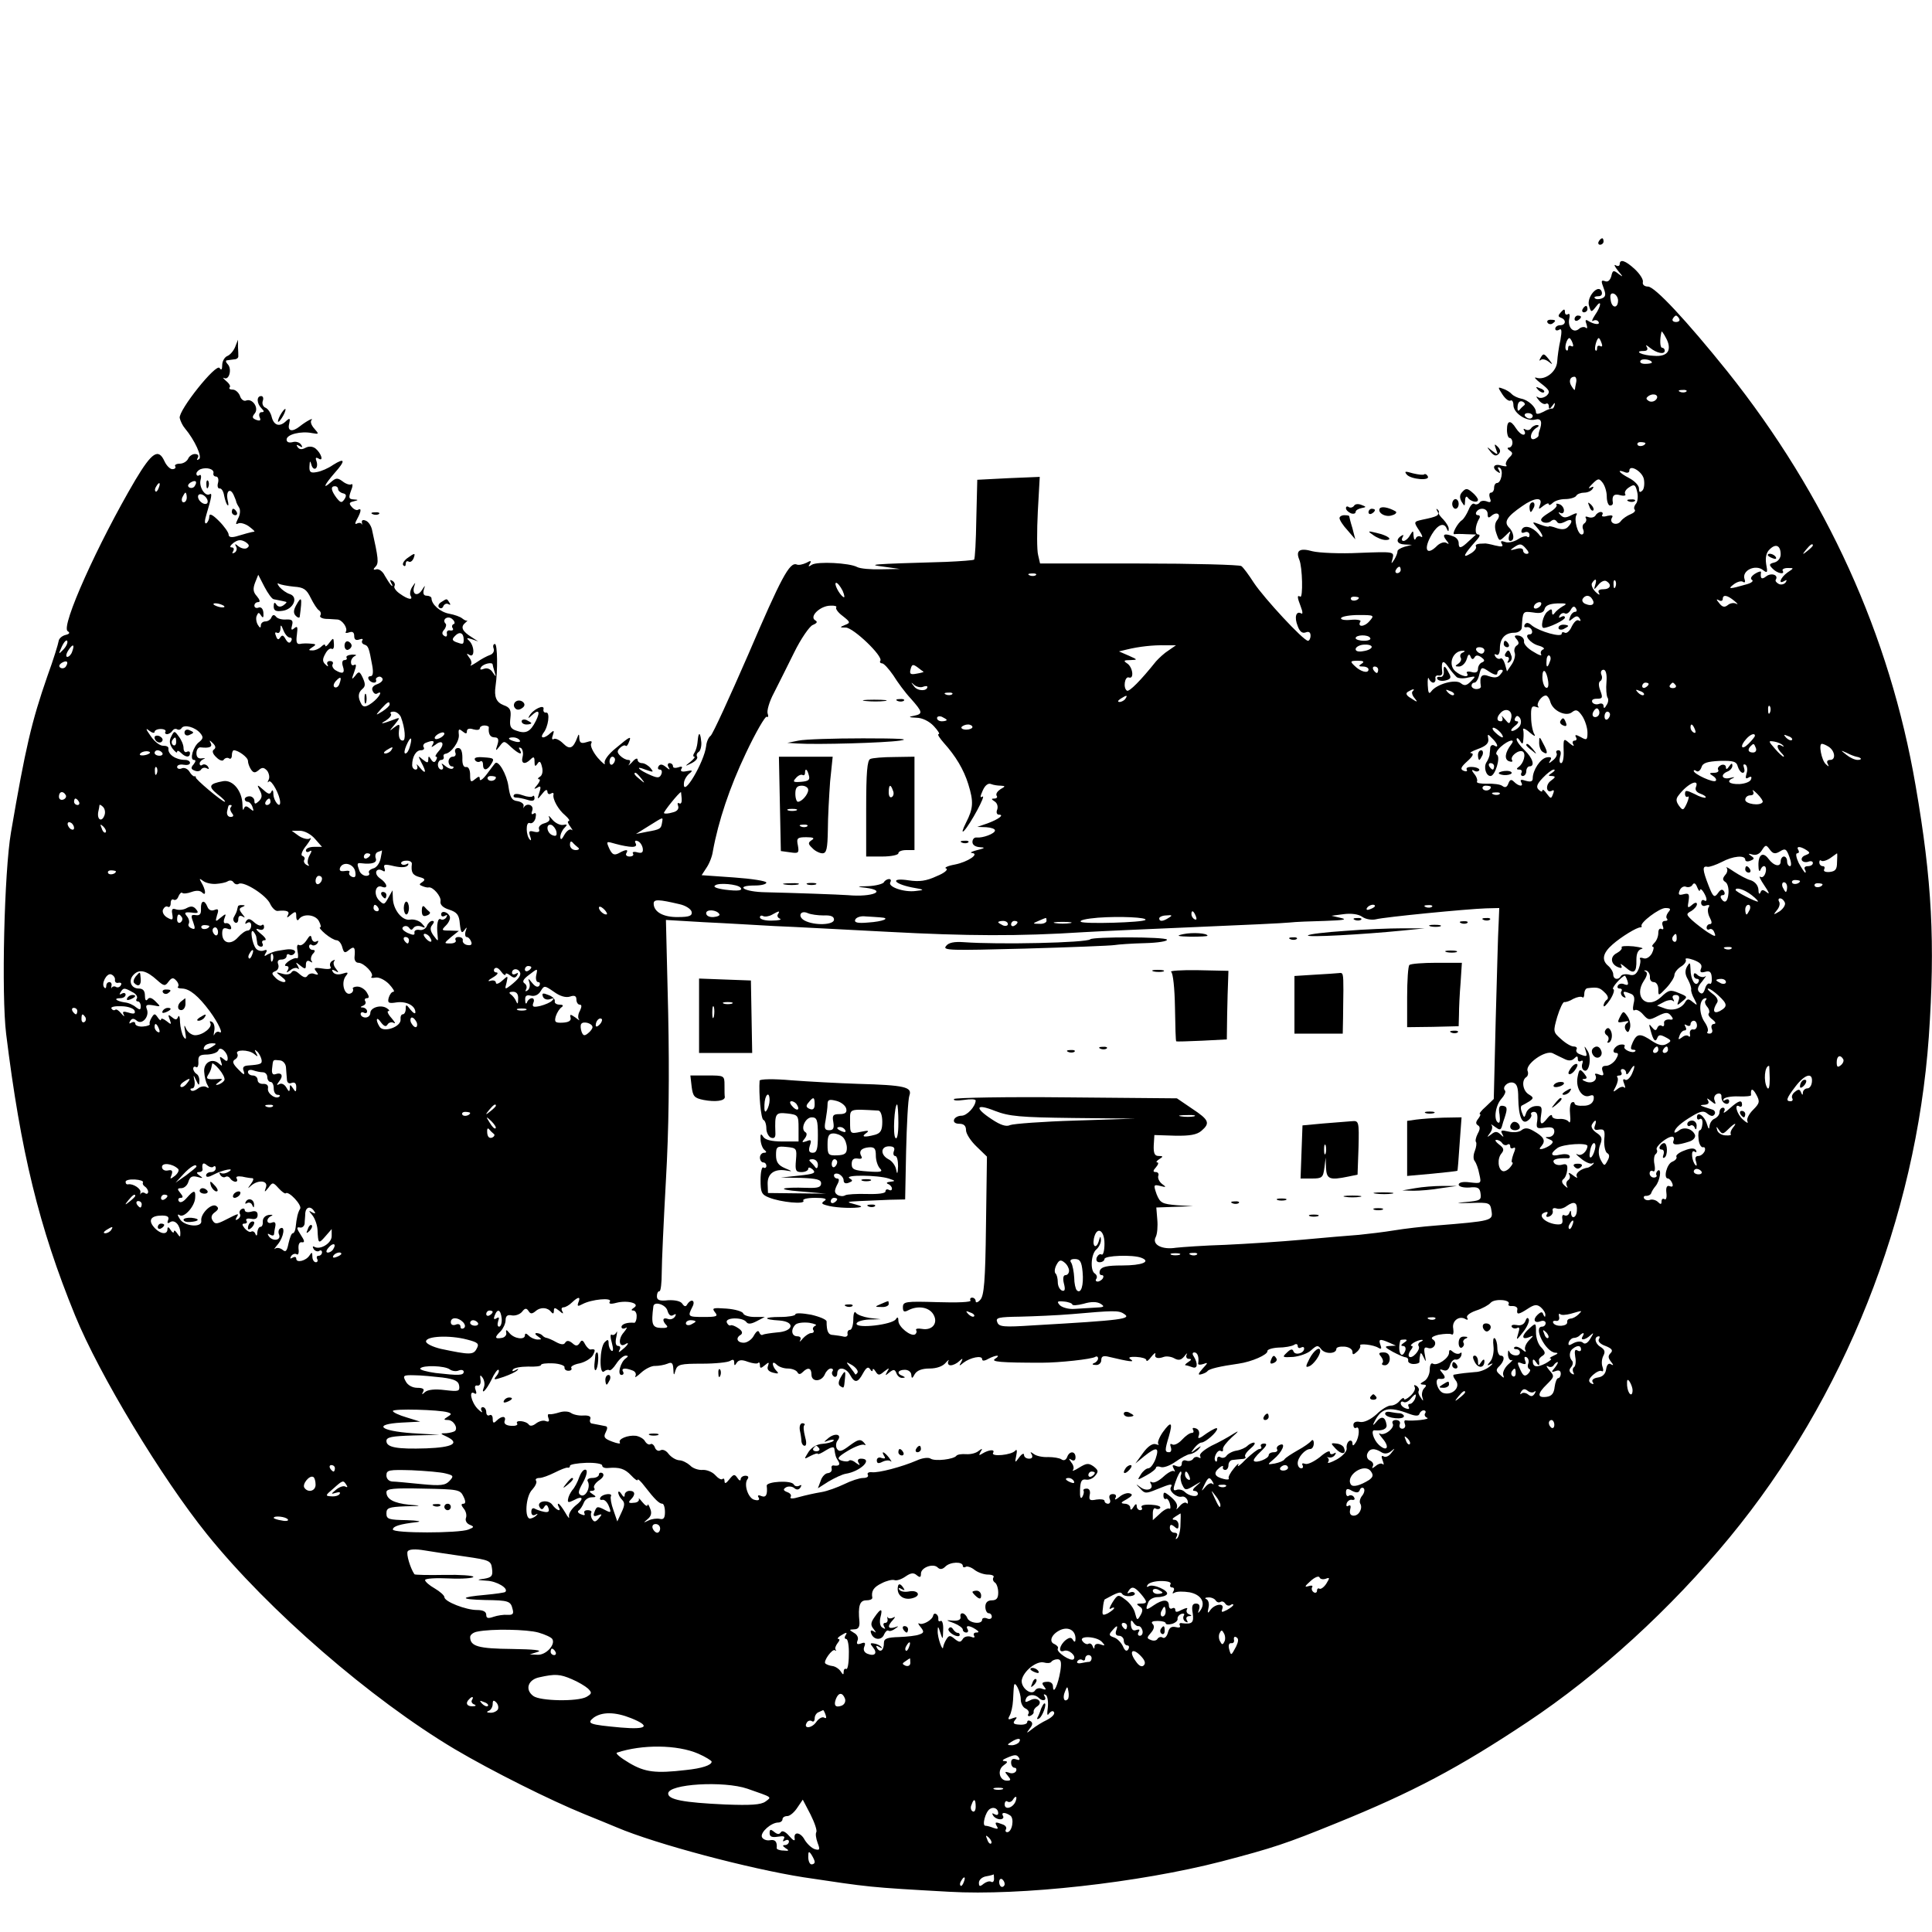 <?xml version="1.0" encoding="UTF-8" standalone="no"?> <svg xmlns="http://www.w3.org/2000/svg" version="1.0" width="600pt" height="600pt" viewBox="0 0 600 600" preserveAspectRatio="xMidYMid meet"><g transform="translate(0,600) scale(0.1,-0.1)" fill="#000000" stroke="none"><path d="M4965 5250 c-3 -5 -1 -10 4 -10 6 0 11 5 11 10 0 6 -2 10 -4 10 -3 0 -8 -4 -11 -10z"></path><path d="M5030 5179 c0 -5 -6 -7 -12 -3 -7 4 -4 -3 7 -17 16 -19 17 -21 2 -10 -16 13 -19 12 -23 -7 -4 -13 -11 -19 -20 -15 -12 4 -12 0 -4 -21 8 -21 7 -28 -6 -33 -8 -3 -18 -3 -21 1 -4 3 1 6 10 6 10 0 14 5 11 15 -10 25 -48 -18 -39 -45 6 -20 7 -21 21 -3 19 26 17 2 -3 -26 -9 -14 -11 -21 -5 -17 6 3 13 2 16 -3 7 -11 -13 -9 -31 2 -9 6 -11 3 -6 -10 3 -10 3 -15 -2 -11 -4 4 -15 3 -22 -4 -18 -14 -36 7 -29 35 2 9 0 15 -5 11 -5 -3 -9 0 -9 7 0 10 -3 10 -12 0 -10 -11 -10 -14 0 -18 17 -6 15 -23 -3 -23 -8 0 -15 -5 -15 -11 0 -5 5 -7 12 -3 8 5 9 -3 4 -32 -5 -21 -9 -52 -10 -67 -2 -32 -38 -59 -65 -50 -9 3 -2 -5 15 -18 26 -20 29 -26 18 -37 -8 -7 -20 -10 -27 -6 -8 5 -7 2 2 -9 7 -9 17 -14 22 -11 5 3 9 -1 9 -8 0 -10 3 -9 11 2 7 10 9 11 7 2 -2 -8 -6 -12 -8 -11 -3 1 -15 -3 -27 -10 -16 -8 -23 -8 -23 -1 0 16 -24 38 -46 42 -10 2 -23 8 -29 14 -5 6 -18 14 -28 17 -16 6 -16 5 -1 -18 9 -14 20 -22 25 -19 5 3 9 -4 9 -14 0 -25 41 -52 68 -45 19 5 23 -8 12 -37 -1 -3 -2 -8 -2 -12 1 -3 -5 -8 -12 -11 -18 -7 -14 22 5 34 9 5 10 9 2 9 -6 0 -15 -5 -18 -10 -4 -6 -11 -7 -17 -4 -7 4 -8 2 -4 -4 4 -7 2 -12 -3 -12 -6 0 -16 9 -23 20 -17 27 -28 25 -28 -5 0 -14 4 -25 8 -25 5 0 9 -7 9 -15 0 -8 -5 -15 -11 -15 -6 0 -5 -4 2 -9 11 -7 11 -11 -2 -23 -8 -9 -12 -19 -8 -23 4 -4 -3 -4 -15 -1 -24 8 -32 -7 -11 -20 7 -5 8 -3 3 6 -5 8 -4 11 3 7 12 -8 4 -47 -9 -47 -5 0 -9 -7 -9 -15 0 -8 -4 -15 -10 -15 -5 0 -6 -8 -3 -17 5 -12 2 -15 -10 -10 -9 3 -19 2 -22 -4 -4 -5 -11 -7 -16 -4 -5 4 -13 -5 -18 -18 -6 -14 -15 -28 -20 -32 -14 -8 -34 -46 -24 -44 4 1 21 1 37 0 l30 -1 -22 -20 c-25 -24 -32 -25 -32 -6 0 8 -7 17 -16 20 -28 11 -37 7 -23 -11 10 -12 10 -15 1 -9 -7 4 -19 0 -28 -8 -34 -35 -45 -12 -17 35 18 30 38 38 46 17 4 -9 6 -10 6 -1 1 6 -7 19 -16 29 -10 10 -17 19 -15 22 2 2 0 7 -4 10 -4 4 -4 1 0 -6 7 -12 2 -16 -47 -26 -27 -6 -27 -7 -10 -33 10 -15 13 -24 6 -20 -6 4 -14 1 -16 -5 -3 -7 -6 -4 -7 7 -1 18 -1 19 -11 3 -5 -10 -15 -18 -20 -18 -6 0 -7 5 -3 12 4 7 3 8 -4 4 -19 -12 -14 -26 11 -27 l22 -1 -23 -6 c-13 -4 -23 -10 -22 -15 0 -4 -4 -15 -10 -25 -10 -15 -10 -14 -5 4 5 21 3 21 -103 17 -60 -3 -126 0 -146 5 -39 11 -53 3 -41 -26 10 -23 12 -121 3 -115 -10 6 -10 -1 2 -32 6 -15 6 -24 1 -20 -16 9 -22 -12 -11 -39 6 -17 14 -24 25 -20 10 4 15 0 15 -10 0 -9 -4 -16 -8 -16 -14 0 -136 132 -168 180 -16 25 -33 48 -39 52 -5 4 -148 8 -317 8 l-308 0 -6 26 c-4 15 -4 75 -1 135 l6 108 -97 -4 -97 -5 -3 -122 c-1 -67 -4 -124 -7 -126 -2 -2 -41 -5 -87 -7 -239 -7 -247 -8 -193 -15 l50 -7 -58 -1 c-32 -1 -66 2 -75 7 -24 13 -124 18 -141 7 -10 -7 -12 -6 -6 3 6 10 3 11 -11 3 -11 -5 -24 -8 -30 -5 -22 8 -48 -41 -150 -279 -58 -133 -110 -247 -117 -253 -7 -5 -13 -20 -14 -32 -6 -50 -73 -163 -69 -116 0 10 8 23 16 30 13 10 11 12 -8 8 -15 -3 -20 0 -16 7 5 7 1 9 -9 5 -10 -3 -17 -2 -17 3 0 6 -5 10 -11 10 -5 0 -7 -6 -3 -12 6 -10 4 -10 -8 0 -11 9 -18 10 -23 2 -3 -5 -2 -10 4 -10 6 0 8 -6 5 -14 -5 -12 -11 -13 -32 -4 -38 16 -53 32 -18 18 26 -9 27 -9 16 5 -7 8 -19 15 -26 15 -8 0 -14 5 -14 11 0 6 -8 3 -17 -8 -10 -10 -14 -13 -9 -6 5 8 4 13 -3 13 -7 0 -18 6 -25 13 -10 10 -10 15 -1 24 7 7 15 10 18 7 2 -3 7 2 10 11 9 21 4 19 -40 -18 -24 -19 -38 -39 -35 -47 3 -8 -7 0 -22 17 -15 18 -24 38 -20 44 4 8 0 9 -15 4 -16 -5 -21 -2 -22 12 0 14 -2 15 -6 3 -13 -35 -24 -39 -44 -19 -11 11 -24 17 -29 14 -6 -4 -7 2 -3 12 5 15 3 16 -8 6 -7 -7 -17 -13 -22 -13 -6 0 -5 5 0 13 16 19 22 66 9 64 -6 -1 -10 4 -8 11 3 16 -33 -1 -44 -21 -5 -9 -4 -9 7 1 22 21 28 13 13 -17 -17 -34 -31 -41 -61 -30 -18 6 -21 14 -18 39 3 25 -1 33 -21 40 -23 9 -30 26 -25 60 7 47 6 130 -2 130 -5 0 -7 -6 -4 -14 3 -8 -2 -17 -11 -20 -9 -3 -28 -13 -42 -23 -14 -9 -22 -13 -18 -8 4 4 2 15 -5 23 -9 13 -9 14 1 8 16 -10 16 26 0 43 -11 10 -9 11 7 6 l20 -7 -20 13 c-29 18 -35 31 -22 43 7 6 10 10 8 9 -2 -2 -9 1 -15 6 -7 6 -25 12 -41 15 -28 5 -55 29 -55 48 0 4 -7 8 -15 8 -9 0 -12 6 -9 18 5 16 5 16 -6 -1 -14 -21 -31 -13 -24 11 5 15 5 15 -6 -1 -6 -9 -8 -22 -5 -27 9 -15 -8 -12 -33 6 -12 8 -20 19 -17 24 3 5 0 12 -6 16 -8 5 -9 3 -4 -7 5 -8 5 -11 0 -7 -4 4 -13 18 -20 30 -6 13 -18 22 -26 20 -10 -3 -11 0 -3 8 11 11 9 26 -11 116 -3 12 -11 24 -19 27 -9 4 -14 1 -12 -6 1 -7 1 -9 -1 -4 -3 4 -9 4 -15 1 -6 -4 -6 2 1 14 13 24 14 35 3 29 -4 -3 -13 1 -19 8 -10 11 -9 15 5 18 16 4 16 5 0 6 -15 1 -16 5 -8 27 6 14 6 23 1 20 -4 -3 -17 1 -27 9 -16 12 -21 11 -36 -2 -28 -25 -21 -9 11 28 35 39 33 49 -5 25 -14 -10 -37 -20 -50 -22 -20 -4 -24 0 -23 18 1 17 2 19 6 5 2 -9 8 -15 13 -12 5 3 6 13 3 22 -4 11 -3 14 6 9 17 -11 9 16 -9 31 -9 7 -21 8 -32 2 -11 -6 -19 -5 -24 3 -5 7 -3 8 6 3 9 -6 11 -4 5 4 -4 7 -16 11 -26 8 -12 -3 -19 0 -19 8 0 16 45 27 79 20 22 -4 22 -3 7 14 -9 10 -13 21 -9 26 9 10 -16 -3 -36 -19 -24 -19 -39 -15 -33 8 4 17 2 19 -9 9 -20 -20 -38 -15 -45 11 -3 14 -12 27 -20 30 -7 3 -11 12 -8 21 3 8 1 15 -5 15 -15 0 -14 -23 1 -38 9 -9 9 -12 0 -12 -6 0 -9 -7 -6 -15 5 -11 2 -13 -10 -9 -13 5 -14 9 -5 20 14 17 -7 48 -27 40 -7 -3 -16 4 -19 15 -4 10 -14 19 -22 19 -9 0 -13 3 -10 7 4 3 -1 12 -11 20 -9 8 -12 12 -6 9 16 -8 25 29 11 43 -6 6 -7 12 -2 12 6 1 16 2 22 3 7 0 13 4 13 9 0 4 0 17 -1 30 l0 22 -9 -23 c-5 -12 -16 -25 -25 -28 -8 -4 -15 -16 -15 -28 0 -14 -3 -17 -8 -9 -10 17 -128 -131 -124 -155 2 -9 9 -24 16 -32 31 -37 55 -90 44 -96 -7 -4 -8 -3 -4 4 4 7 1 12 -9 12 -8 0 -18 -7 -21 -15 -4 -8 -15 -15 -26 -15 -10 0 -17 -4 -14 -8 3 -5 -1 -9 -9 -9 -7 0 -18 11 -24 24 -19 42 -39 29 -91 -58 -116 -197 -232 -455 -210 -469 8 -5 6 -9 -7 -12 -11 -3 -20 -11 -21 -19 -1 -8 -16 -57 -35 -109 -49 -141 -68 -222 -113 -485 -21 -122 -30 -504 -15 -626 45 -365 102 -600 214 -874 75 -184 269 -505 410 -680 191 -237 509 -512 769 -667 115 -68 297 -159 403 -202 39 -16 84 -34 100 -41 122 -52 414 -129 580 -155 207 -31 201 -31 452 -45 221 -13 590 28 846 94 160 42 200 55 357 119 237 96 380 172 592 313 223 148 447 353 629 574 357 433 579 993 619 1555 20 292 10 486 -41 780 -80 467 -277 901 -585 1287 -127 158 -225 263 -246 263 -11 0 -18 6 -16 14 2 8 -10 26 -25 40 -29 27 -47 33 -47 15z m-5 -112 c0 -26 -20 -25 -23 2 -3 16 1 22 10 19 7 -3 13 -12 13 -21z m190 -57 c3 -5 -1 -10 -10 -10 -9 0 -13 5 -10 10 3 6 8 10 10 10 2 0 7 -4 10 -10z m-35 -101 c-6 -11 -21 -16 -44 -14 -36 1 -64 15 -32 15 11 0 15 4 10 13 -5 7 -1 6 10 -3 21 -17 46 -22 46 -9 0 5 -4 9 -8 9 -7 0 -8 26 -2 50 0 3 7 -6 14 -20 9 -16 11 -31 6 -41z m-296 25 c3 -8 2 -12 -4 -9 -6 3 -10 1 -10 -6 0 -7 -3 -10 -6 -6 -7 6 2 37 10 37 2 0 7 -7 10 -16z m90 0 c3 -8 2 -12 -4 -9 -6 3 -10 1 -10 -6 0 -7 -2 -10 -5 -7 -5 5 4 38 10 38 2 0 6 -7 9 -16z m156 -60 c0 -2 -9 -4 -21 -4 -11 0 -18 4 -14 10 5 8 35 3 35 -6z m-235 -61 c-2 -10 -4 -20 -4 -23 -1 -3 -5 2 -10 10 -10 15 -6 30 9 30 4 0 7 -8 5 -17z m342 -29 c-3 -3 -12 -4 -19 -1 -8 3 -5 6 6 6 11 1 17 -2 13 -5z m-95 -26 c-6 -6 -16 -7 -22 -3 -9 6 -9 9 1 16 17 10 34 0 21 -13z m-409 -17 c-4 -3 -11 -10 -15 -15 -4 -4 -6 1 -5 12 1 12 6 18 15 15 7 -3 10 -9 5 -12z m27 -33 c0 -4 -4 -8 -9 -8 -6 0 -12 4 -15 8 -3 5 1 9 9 9 8 0 15 -4 15 -9z m350 -84 c0 -8 -19 -13 -24 -6 -3 5 1 9 9 9 8 0 15 -2 15 -3z m-4447 -93 c-2 -6 2 -11 8 -11 6 0 9 -9 6 -20 -3 -10 0 -18 5 -17 6 1 12 -9 14 -22 3 -14 7 -27 11 -30 3 -3 3 4 0 16 -6 28 8 40 19 15 4 -9 8 -19 8 -22 1 -3 5 -11 9 -17 4 -7 3 -22 -4 -34 -7 -15 -8 -19 0 -15 6 4 21 0 33 -8 12 -9 20 -16 18 -17 -9 -1 -34 -8 -57 -15 -15 -4 -23 -2 -23 6 0 6 -13 25 -30 42 -20 20 -30 25 -30 14 0 -8 -4 -17 -9 -21 -6 -3 -6 8 0 27 16 53 19 69 10 63 -14 -8 -34 23 -28 45 3 11 1 18 -4 14 -5 -3 -9 -1 -9 5 0 5 6 11 13 14 20 7 42 0 40 -12z m4442 -18 c3 -14 1 -31 -4 -36 -8 -8 -11 -6 -11 6 0 9 -13 23 -30 32 -31 16 -41 29 -15 19 8 -4 15 -2 15 4 0 21 39 -1 45 -25z m-115 -55 c0 -16 5 -28 10 -28 6 0 9 3 9 8 -4 22 3 30 23 24 12 -3 19 -1 15 4 -3 6 3 15 13 21 15 10 19 8 24 -13 4 -14 2 -32 -3 -38 -6 -7 -8 -16 -4 -19 3 -4 -3 -10 -13 -14 -10 -4 -24 -13 -30 -21 -12 -17 -38 -7 -28 10 5 7 0 9 -14 6 -12 -4 -20 -2 -16 3 3 5 1 9 -5 9 -5 0 -13 -5 -16 -11 -4 -6 -14 -8 -22 -5 -8 3 -11 2 -8 -3 3 -5 1 -12 -4 -16 -6 -3 -8 -12 -4 -20 3 -8 1 -15 -5 -15 -12 0 -25 47 -16 61 4 7 -2 6 -16 -1 -17 -9 -25 -9 -34 1 -7 7 -7 10 0 6 6 -3 11 0 11 8 0 8 -7 17 -14 19 -8 3 -12 2 -9 -2 3 -5 -9 -16 -26 -26 -22 -14 -27 -21 -17 -27 7 -4 19 -3 25 2 8 7 14 6 19 -1 4 -7 12 -7 26 0 21 12 26 1 8 -17 -8 -8 -20 -8 -35 -3 -13 5 -24 7 -24 5 0 -2 -12 0 -27 6 -26 10 -26 9 -10 -9 9 -10 17 -22 17 -27 0 -5 -6 -2 -12 7 -19 22 -45 29 -52 13 -3 -9 0 -12 10 -8 7 3 14 -1 14 -8 0 -7 -3 -9 -7 -6 -3 4 -17 0 -29 -8 -13 -8 -31 -12 -40 -8 -12 4 -15 3 -10 -6 6 -9 0 -10 -21 -5 -15 4 -30 7 -33 6 -22 0 -30 -3 -26 -10 2 -4 -4 -13 -15 -20 -31 -19 -24 -5 19 43 8 9 9 15 3 15 -12 0 -10 27 2 48 5 7 3 12 -3 12 -6 0 -8 5 -5 10 10 16 35 12 35 -6 0 -13 3 -14 13 -5 18 14 30 2 16 -15 -7 -9 -8 -23 -2 -40 9 -26 9 -26 28 -8 17 17 18 17 12 2 -3 -10 -2 -18 3 -18 15 0 12 27 -4 42 -16 17 -7 33 41 66 38 27 65 29 56 5 -6 -16 -5 -16 10 -4 9 7 17 10 17 5 0 -4 5 -3 12 4 7 7 24 12 39 12 15 0 31 5 34 10 3 6 15 10 25 10 10 0 22 5 26 12 5 7 2 8 -7 3 -8 -4 -5 1 6 12 18 18 21 18 32 4 7 -9 13 -28 13 -43z m-4385 33 c-3 -6 -11 -8 -17 -5 -6 4 -5 9 3 15 16 10 23 4 14 -10z m-112 -6 c-3 -9 -8 -14 -10 -11 -3 3 -2 9 2 15 9 16 15 13 8 -4z m557 -4 c0 -5 7 -11 15 -13 10 -2 12 -7 5 -18 -9 -13 -12 -12 -25 4 -17 23 -19 36 -5 36 6 0 10 -4 10 -9z m-470 -26 c0 -8 -4 -15 -10 -15 -5 0 -7 7 -4 15 4 8 8 15 10 15 2 0 4 -7 4 -15z m64 -17 c-3 -5 -12 -4 -20 3 -7 6 -11 15 -8 21 3 5 12 4 20 -3 7 -6 11 -15 8 -21z m123 -140 c-6 -4 -18 -1 -26 5 -11 9 -13 9 -8 0 4 -6 2 -15 -4 -19 -8 -4 -9 -3 -5 4 4 7 2 12 -5 12 -7 0 -4 6 6 14 14 10 23 11 37 3 12 -8 14 -13 5 -19z m3973 -3 c9 -10 9 -15 1 -15 -6 0 -11 5 -11 11 0 6 -9 8 -22 4 -18 -5 -20 -4 -8 4 20 14 25 14 40 -4z m790 -17 c0 -11 -8 -22 -20 -25 -16 -4 -17 -7 -5 -19 14 -15 40 -20 31 -6 -2 4 5 8 16 8 20 0 20 0 -1 -14 -21 -15 -31 -39 -9 -26 7 4 8 3 4 -4 -4 -6 -13 -9 -21 -6 -8 4 -13 10 -10 14 9 15 -15 22 -30 10 -14 -11 -19 -7 -16 13 1 4 -8 2 -19 -5 -12 -8 -15 -15 -9 -19 6 -3 -2 -10 -18 -14 -52 -15 -59 -15 -39 0 10 8 24 12 29 8 6 -4 8 0 5 8 -10 27 34 48 58 28 13 -10 14 -7 9 19 -3 20 0 36 11 46 19 19 34 12 34 -16z m100 28 c0 -2 -8 -10 -17 -17 -16 -13 -17 -12 -4 4 13 16 21 21 21 13z m-1280 -76 c0 -5 -5 -10 -11 -10 -5 0 -7 5 -4 10 3 6 8 10 11 10 2 0 4 -4 4 -10z m-1133 -16 c-3 -3 -12 -4 -19 -1 -8 3 -5 6 6 6 11 1 17 -2 13 -5z m-2367 -75 c6 -1 15 -3 20 -4 6 -1 13 -3 18 -4 4 -1 0 -5 -8 -11 -9 -6 -17 -5 -22 3 -5 8 -8 6 -8 -6 0 -13 6 -17 27 -14 34 4 51 43 23 52 -10 3 -24 13 -32 22 -7 9 -8 14 -2 10 6 -3 27 -7 47 -9 30 -2 39 -8 52 -35 9 -18 20 -35 25 -38 6 -4 8 -11 5 -16 -4 -5 4 -10 17 -11 13 0 29 -2 36 -2 15 -1 33 -27 26 -38 -3 -4 2 -5 10 -2 11 4 16 0 16 -11 0 -11 5 -15 16 -11 8 3 13 2 9 -3 -3 -5 0 -11 7 -13 12 -4 14 -10 24 -65 4 -22 2 -33 -5 -33 -7 0 -9 -4 -6 -10 7 -12 26 -14 23 -2 -2 4 1 8 7 10 5 2 11 -1 13 -6 2 -6 -6 -13 -17 -17 -12 -4 -18 -12 -14 -20 3 -8 9 -12 14 -9 20 12 7 -12 -16 -29 -18 -13 -26 -14 -32 -5 -12 21 -12 36 2 48 10 8 10 16 2 34 -10 22 -13 22 -24 7 -11 -13 -12 -12 -3 12 7 19 7 26 0 22 -6 -3 -10 0 -10 9 0 8 6 16 13 19 6 3 2 4 -10 4 -12 -1 -19 -5 -17 -9 3 -4 0 -8 -6 -8 -7 0 -9 -8 -5 -20 7 -21 -1 -25 -24 -11 -7 5 -11 13 -8 18 3 5 0 10 -8 10 -8 0 -11 -5 -8 -11 4 -7 1 -7 -6 0 -10 9 -10 17 -1 33 6 12 15 19 20 16 5 -3 8 4 7 15 -1 20 -2 20 -14 4 -7 -10 -13 -14 -13 -9 0 5 -5 4 -12 -3 -7 -7 -19 -12 -27 -12 -14 0 -14 1 -1 10 13 8 12 10 -5 11 -11 1 -26 1 -34 -1 -10 -1 -12 7 -9 29 3 24 2 28 -8 20 -9 -8 -11 -5 -7 9 4 15 0 19 -19 18 -13 -1 -27 3 -31 9 -6 7 -10 6 -14 -2 -2 -7 -11 -13 -19 -13 -8 0 -14 -6 -14 -12 0 -9 -3 -9 -9 1 -5 8 -7 21 -4 28 5 12 7 12 14 1 6 -9 8 -6 7 9 -1 12 -7 19 -15 16 -7 -3 -13 0 -13 6 0 6 5 11 12 11 7 0 5 7 -4 18 -12 13 -13 23 -6 42 l10 25 19 -37 c11 -21 24 -39 29 -39z m4104 44 c-5 -16 -4 -16 10 1 8 10 19 15 25 11 18 -11 12 -25 -10 -25 -13 0 -18 -4 -13 -12 4 -7 -1 -6 -11 4 -9 9 -14 21 -11 27 11 17 16 13 10 -6z m63 -5 c-3 -8 -6 -5 -6 6 -1 11 2 17 5 13 3 -3 4 -12 1 -19z m-2400 -13 c6 -14 7 -23 2 -19 -13 8 -31 44 -22 44 4 0 13 -11 20 -25z m1603 -21 c0 -8 -19 -13 -24 -6 -3 5 1 9 9 9 8 0 15 -2 15 -3z m725 -5 c10 -15 -1 -23 -20 -15 -9 3 -13 10 -10 16 8 13 22 13 30 -1z m441 -5 c10 -8 13 -13 6 -9 -7 4 -19 2 -26 -4 -10 -8 -17 -7 -27 6 -9 11 -10 14 -1 9 6 -4 12 -2 12 3 0 15 13 14 36 -5z m-4690 -16 c3 -4 -1 -5 -10 -4 -8 1 -18 5 -22 8 -3 4 1 5 10 4 8 -1 18 -5 22 -8z m4089 2 c-3 -5 -11 -10 -16 -10 -6 0 -7 5 -4 10 3 6 11 10 16 10 6 0 7 -4 4 -10z m68 -3 c-10 -6 -21 -15 -25 -21 -5 -7 -8 -6 -8 3 0 11 -3 11 -15 1 -13 -11 -22 -50 -11 -50 15 0 66 24 66 32 0 5 -5 6 -12 2 -7 -4 -8 -3 -4 5 4 6 11 9 16 6 5 -3 13 2 18 11 6 11 11 13 16 5 4 -6 3 -11 -2 -11 -6 0 -13 -7 -16 -16 -5 -14 -4 -15 8 -5 11 9 16 9 22 0 4 -7 3 -9 -3 -6 -6 4 -15 -5 -22 -19 -6 -14 -16 -22 -21 -19 -6 3 -10 2 -10 -3 0 -13 -69 7 -92 25 -11 10 -18 11 -23 3 -3 -6 -1 -9 6 -8 6 2 14 -3 16 -9 3 -7 0 -13 -6 -13 -21 0 1 -28 27 -35 15 -4 21 -10 14 -12 -6 -3 -9 -9 -6 -15 4 -6 -7 -3 -24 8 -18 10 -31 25 -29 32 1 8 -6 16 -16 18 -14 2 -16 -1 -7 -11 8 -10 8 -15 0 -20 -6 -4 -9 -14 -6 -22 3 -8 -1 -24 -9 -36 l-15 -22 -6 22 c-4 13 -10 21 -14 18 -5 -3 -12 0 -16 6 -4 7 -3 9 3 6 6 -4 11 4 11 19 0 31 16 49 45 49 12 0 22 7 23 15 3 53 3 52 35 48 23 -4 33 -1 36 11 3 11 16 16 39 17 29 1 33 -1 17 -9z m-2256 -3 c-3 -4 5 -16 20 -27 24 -19 25 -21 7 -28 -17 -7 -17 -8 3 -8 24 -1 116 -89 107 -103 -3 -4 0 -8 5 -8 6 0 21 -17 35 -37 13 -21 37 -54 55 -73 37 -42 38 -47 9 -53 -18 -3 -16 -5 8 -6 18 0 40 -11 54 -26 13 -14 20 -25 15 -25 -5 0 3 -12 16 -27 37 -41 62 -83 76 -128 17 -55 16 -75 -7 -120 -11 -22 -14 -33 -6 -25 20 21 70 114 57 106 -8 -5 -7 1 1 19 7 16 17 24 26 20 7 -3 21 -5 30 -5 15 -1 15 -2 -1 -11 -9 -6 -15 -14 -12 -20 4 -5 0 -9 -7 -9 -10 0 -10 -2 1 -9 8 -5 11 -16 8 -25 -4 -9 -1 -16 5 -16 18 0 0 -14 -35 -27 l-32 -11 28 -1 c15 -1 27 -5 27 -10 0 -10 -38 -24 -57 -22 -7 1 -13 -5 -13 -14 0 -9 9 -15 23 -16 18 -1 16 -3 -8 -9 -16 -4 -24 -8 -17 -9 26 -2 -12 -28 -53 -36 -22 -4 -34 -10 -27 -12 8 -3 -4 -14 -29 -24 -32 -15 -54 -18 -87 -13 -58 9 -49 -10 10 -22 40 -7 41 -8 12 -11 -36 -5 -88 13 -79 27 3 5 2 10 -4 10 -5 0 -13 -4 -16 -10 -3 -5 -25 -11 -48 -12 -37 -1 -38 -2 -9 -5 70 -9 22 -30 -55 -23 -28 2 -167 7 -255 9 -68 1 -99 21 -33 21 19 0 35 4 35 9 0 5 -45 12 -101 16 l-100 7 15 23 c9 13 18 36 20 52 17 93 52 198 102 303 31 66 61 117 65 114 5 -3 6 2 3 10 -3 8 5 37 19 63 13 26 42 83 63 126 21 43 48 82 58 86 14 6 16 10 7 15 -18 12 17 45 48 45 13 1 21 -2 18 -5z m-1188 -52 c-5 -2 -7 -8 -3 -13 3 -5 0 -8 -8 -7 -7 2 -12 -3 -10 -10 1 -8 -2 -11 -8 -7 -8 5 -8 11 -1 19 6 7 8 16 5 19 -13 13 7 27 21 14 7 -6 9 -14 4 -15z m2844 9 c-16 -19 -39 -19 -28 -1 3 4 -11 7 -30 5 -20 -2 -33 1 -30 6 4 5 28 9 55 9 48 0 49 -1 33 -19z m-3353 -51 c6 0 8 -5 4 -11 -4 -8 -10 -6 -17 6 -7 13 -11 14 -17 5 -5 -8 -9 -7 -13 5 -4 9 -3 13 3 10 6 -3 10 2 11 12 0 14 2 14 9 -4 5 -13 14 -23 20 -23z m540 -6 c0 -16 -2 -16 -24 -8 -12 5 -13 9 -3 19 14 15 27 10 27 -11z m2815 5 c4 -5 -5 -9 -19 -9 -14 0 -26 4 -26 8 0 11 39 12 45 1z m-4059 -37 c-15 -15 -15 -15 -4 10 7 15 15 23 17 17 2 -6 -4 -18 -13 -27z m28 -6 c-3 -9 -10 -16 -15 -16 -5 0 -4 9 3 20 14 22 21 20 12 -4z m3405 4 c-13 -8 -30 -24 -39 -34 -48 -60 -83 -95 -90 -91 -13 8 -7 46 6 41 17 -6 12 33 -6 44 -12 8 -10 10 10 10 24 1 24 1 -5 14 l-30 13 25 6 c37 9 81 14 119 13 l33 0 -23 -16z m631 11 c0 -5 -11 -11 -25 -13 -15 -3 -25 -1 -25 6 0 6 11 13 25 14 14 1 25 -2 25 -7z m350 -11 c0 -5 -4 -10 -9 -10 -6 0 -13 5 -16 10 -3 6 1 10 9 10 9 0 16 -4 16 -10z m-68 -7 c-6 -2 -9 -9 -6 -15 4 -6 0 -14 -7 -19 -11 -7 -11 -9 2 -9 9 0 20 10 24 23 4 15 8 18 12 8 3 -9 8 -10 12 -3 4 8 11 8 21 1 11 -8 12 -12 3 -16 -7 -2 -13 -12 -13 -20 0 -10 -6 -14 -20 -10 -11 3 -18 1 -14 -4 9 -15 -18 -10 -37 7 -24 22 -6 65 26 63 6 0 4 -3 -3 -6z m271 -28 c-7 -21 -12 -19 -10 4 0 11 5 18 9 15 4 -3 5 -11 1 -19z m-4608 -14 c-3 -6 -11 -8 -17 -5 -6 4 -5 9 3 15 16 10 23 4 14 -10z m4024 8 c-11 -7 -10 -9 4 -9 9 0 17 -4 17 -9 0 -14 -25 -7 -43 11 -15 14 -14 16 10 16 18 0 21 -3 12 -9z m295 -42 c6 -4 22 -5 36 -1 24 5 24 4 8 -12 -13 -13 -20 -15 -31 -6 -16 14 -75 -2 -92 -25 -7 -10 -10 -5 -11 19 -1 18 1 27 3 21 3 -7 9 -13 14 -13 5 0 8 6 7 13 -2 6 3 11 10 9 7 -1 12 3 11 10 -4 35 2 41 18 18 9 -14 22 -28 27 -33z m-2994 39 c0 -2 3 -13 6 -23 5 -16 5 -17 -6 -1 -6 10 -17 15 -27 11 -11 -4 -14 -3 -9 5 7 11 36 17 36 8z m1338 -22 c2 -1 -8 -4 -21 -6 -20 -4 -23 -1 -19 14 4 15 7 16 21 6 9 -7 17 -13 19 -14z m1412 6 c0 -5 -2 -10 -4 -10 -3 0 -8 5 -11 10 -3 6 -1 10 4 10 6 0 11 -4 11 -10z m370 -11 c0 6 5 11 11 11 8 0 8 -4 -1 -14 -8 -11 -18 -12 -36 -6 -23 9 -30 0 -25 -32 0 -5 -6 -8 -14 -8 -8 0 -15 5 -15 10 0 6 4 10 9 10 5 0 12 11 15 25 6 24 7 25 31 9 15 -10 25 -12 25 -5z m158 -25 c2 -16 -1 -23 -8 -19 -5 3 -10 18 -10 32 0 32 13 22 18 -13z m181 -2 c-2 -21 0 -42 3 -48 4 -5 3 -16 -3 -24 -5 -10 -9 -11 -9 -3 0 7 -6 10 -14 7 -8 -3 -17 -1 -21 5 -3 7 2 11 14 11 18 0 19 3 11 25 -6 15 -6 27 0 30 5 3 7 12 3 20 -3 8 0 15 7 15 7 0 11 -14 9 -38z m-3935 -6 c-3 -9 -10 -13 -15 -10 -5 3 -3 11 4 19 15 16 19 13 11 -9z m1812 -9 c8 3 14 3 14 0 0 -14 -30 -14 -41 1 -11 14 -11 15 0 5 7 -6 20 -9 27 -6z m2254 9 c0 -3 -4 -8 -10 -11 -5 -3 -10 -1 -10 4 0 6 5 11 10 11 6 0 10 -2 10 -4z m84 -4 c3 -5 -1 -9 -9 -9 -8 0 -12 4 -9 9 3 4 7 8 9 8 2 0 6 -4 9 -8z m-817 -19 c-4 -3 -1 -13 6 -21 11 -13 9 -14 -10 -1 -16 9 -19 16 -10 21 15 9 23 10 14 1z m128 -11 c-3 -3 -11 0 -18 7 -9 10 -8 11 6 5 10 -3 15 -9 12 -12z m590 0 c-3 -3 -11 0 -18 7 -9 10 -8 11 6 5 10 -3 15 -9 12 -12z m-2148 2 c-3 -3 -12 -4 -19 -1 -8 3 -5 6 6 6 11 1 17 -2 13 -5z m538 -14 c-3 -5 -12 -10 -18 -10 -7 0 -6 4 3 10 19 12 23 12 15 0z m1320 -11 c9 -28 50 -46 68 -30 12 9 18 6 31 -13 9 -14 16 -37 16 -51 0 -23 -2 -25 -21 -14 -15 8 -19 8 -15 0 4 -6 2 -11 -4 -11 -6 0 -8 -6 -4 -12 4 -7 -1 -5 -12 4 -18 16 -19 15 -18 -23 1 -21 -2 -39 -8 -39 -5 0 -6 9 -3 20 4 12 2 20 -5 20 -6 0 -9 -4 -6 -9 3 -5 -2 -15 -11 -22 -13 -11 -15 -11 -9 -1 6 9 3 12 -10 10 -20 -3 -44 -40 -44 -65 0 -10 -6 -12 -21 -8 -15 5 -19 4 -15 -4 9 -15 -7 -14 -22 1 -9 9 -13 7 -18 -6 -4 -11 -10 -13 -18 -7 -6 5 -27 8 -48 7 -20 0 -34 2 -31 7 2 4 -1 15 -9 24 -8 10 -8 14 -1 10 6 -4 14 -4 17 1 2 4 -7 9 -20 10 -14 1 -22 -2 -19 -8 3 -5 -1 -7 -9 -4 -12 5 -10 11 11 30 17 15 21 24 12 25 -8 0 2 6 21 13 25 9 34 18 32 31 -3 16 -2 17 12 2 18 -17 21 -32 6 -22 -5 3 -11 0 -12 -7 0 -7 -2 -17 -2 -23 -1 -5 -5 -16 -10 -23 -9 -15 -1 -42 13 -42 14 0 32 58 20 66 -6 3 0 14 12 25 25 22 47 26 32 7 -19 -25 -22 -46 -7 -52 8 -3 13 -2 10 3 -8 12 21 34 33 27 11 -7 3 -37 -13 -48 -7 -5 -7 -8 2 -8 7 0 10 -4 7 -10 -3 -5 -1 -10 4 -10 6 0 11 7 11 15 0 8 5 15 10 15 18 0 10 26 -15 50 -14 13 -25 28 -25 34 0 6 5 4 10 -4 8 -13 10 -12 11 5 1 11 1 24 -1 30 -1 5 9 1 21 -10 13 -11 19 -14 14 -5 -5 8 -10 32 -10 53 -1 30 2 36 14 32 9 -3 12 -3 8 1 -7 8 10 34 24 34 4 0 11 -9 14 -21z m-3605 -7 c0 -4 -10 -13 -22 -21 -23 -14 -23 -14 -4 8 20 22 26 25 26 13z m4287 -24 c-3 -8 -6 -5 -6 6 -1 11 2 17 5 13 3 -3 4 -12 1 -19z m-804 -19 c-5 -19 -6 -19 -20 -2 -8 10 -12 12 -8 6 3 -7 1 -13 -4 -13 -14 0 -14 13 0 27 17 17 38 5 32 -18z m274 18 c0 -8 -6 -14 -13 -14 -7 0 -10 6 -7 14 3 7 8 13 12 13 4 0 8 -6 8 -13z m-3722 -14 c13 -34 16 -73 6 -73 -11 0 -15 14 -11 39 2 13 -1 13 -17 1 -15 -12 -15 -11 2 9 17 21 18 24 3 18 -42 -16 -52 -17 -30 -5 12 8 19 17 16 21 -4 4 0 7 8 7 9 0 19 -8 23 -17z m3755 8 c0 -6 -4 -12 -8 -15 -5 -3 -9 1 -9 9 0 8 4 15 9 15 4 0 8 -4 8 -9z m-2060 -17 c0 -2 -7 -4 -15 -4 -8 0 -15 4 -15 10 0 5 7 7 15 4 8 -4 15 -8 15 -10z m1778 -21 c-6 -7 -16 -13 -22 -13 -6 0 -2 7 8 15 11 8 14 15 7 15 -7 0 -9 5 -5 11 4 8 9 7 15 -2 4 -8 3 -19 -3 -26z m-4096 -20 c10 -12 9 -17 -3 -27 -19 -13 -31 -56 -17 -56 7 0 6 -5 -1 -14 -9 -10 -8 -15 3 -19 9 -4 18 -2 21 4 4 5 11 6 17 3 7 -4 8 -2 4 5 -4 6 -12 9 -17 6 -5 -4 -9 -2 -9 4 0 5 6 11 13 14 6 2 4 3 -5 2 -12 -2 -18 3 -18 16 0 11 6 19 13 18 27 -3 38 1 31 14 -5 9 -3 9 7 -1 9 -9 10 -15 3 -20 -6 -4 -4 -13 8 -24 10 -10 20 -13 23 -7 4 5 11 7 16 4 5 -4 9 1 9 9 0 9 3 16 6 16 14 0 44 -22 44 -33 0 -7 4 -18 9 -26 8 -12 13 -12 24 -3 11 10 17 9 27 -2 6 -9 8 -21 4 -28 -4 -7 -3 -10 1 -5 8 7 35 -43 35 -65 0 -20 -20 4 -21 25 0 12 -3 16 -6 9 -4 -10 -10 -9 -25 5 -20 18 -21 17 -11 -2 8 -15 7 -23 -3 -33 -11 -10 -14 -10 -14 1 0 7 -7 14 -15 14 -8 0 -15 -4 -15 -9 0 -4 4 -8 9 -8 5 0 12 -7 15 -16 5 -14 4 -15 -8 -5 -11 9 -15 9 -19 -1 -2 -7 -4 -1 -4 13 -1 43 -30 78 -60 73 -44 -8 -48 -16 -17 -41 16 -12 26 -23 22 -23 -8 0 -94 72 -90 76 1 2 -1 4 -5 3 -3 0 -10 6 -15 15 -5 8 -15 13 -23 10 -8 -4 -15 -1 -15 4 0 6 9 9 20 7 11 -2 20 0 20 6 0 5 -7 9 -15 9 -29 0 -54 17 -52 35 1 6 -6 9 -16 9 -9 -1 -27 12 -39 30 -15 21 -17 27 -5 17 9 -7 17 -9 17 -4 0 5 9 9 19 9 11 0 17 -4 15 -8 -3 -4 -1 -8 5 -8 5 0 13 5 16 10 4 6 10 8 15 5 5 -3 11 -1 14 4 8 12 42 3 58 -16z m896 18 c-2 -20 4 -31 18 -31 11 0 14 -6 9 -22 -7 -21 -6 -22 7 -5 13 17 14 17 35 -3 24 -22 38 -27 27 -8 -4 6 -3 8 4 5 5 -4 8 -16 5 -27 -6 -22 7 -26 25 -8 9 9 12 8 12 -7 0 -15 2 -17 9 -7 6 10 10 8 14 -9 4 -14 1 -27 -6 -31 -7 -4 -8 -8 -3 -8 5 0 2 -8 -5 -17 -12 -14 -12 -15 0 -9 10 7 12 3 6 -15 -7 -23 -7 -24 9 -4 9 12 15 15 16 7 0 -7 5 -10 10 -7 6 4 10 3 9 -2 -4 -14 15 -48 36 -65 11 -10 16 -17 11 -18 -5 0 -2 -8 5 -17 7 -10 9 -14 4 -10 -5 4 -15 -3 -22 -15 -8 -15 -12 -18 -13 -8 0 9 6 22 13 29 10 10 9 12 -5 9 -9 -1 -24 6 -33 17 -9 11 -13 14 -10 7 5 -9 -1 -15 -15 -19 -11 -3 -19 -11 -16 -18 3 -8 -2 -11 -15 -8 -15 4 -18 2 -13 -13 4 -11 4 -16 0 -12 -13 12 -14 57 -1 52 7 -3 15 4 18 15 3 14 1 19 -6 14 -6 -4 -8 0 -4 10 6 17 -17 25 -26 10 -2 -5 -2 -3 -1 4 2 6 -7 13 -19 15 -18 2 -23 12 -28 46 -5 37 -32 84 -42 71 -2 -2 -13 -17 -25 -33 -12 -16 -22 -23 -22 -16 0 10 -3 10 -15 0 -13 -11 -15 -8 -15 14 0 15 -5 25 -12 24 -8 -2 -13 8 -12 28 0 20 -4 31 -13 31 -8 0 -12 -6 -9 -14 3 -7 0 -13 -8 -13 -7 0 -13 -7 -13 -15 0 -8 5 -15 10 -15 6 0 7 -3 4 -6 -4 -4 -14 -1 -24 7 -11 9 -14 10 -9 2 4 -7 2 -13 -3 -13 -6 0 -11 7 -11 15 0 8 5 15 10 15 6 0 9 4 8 9 -2 5 0 9 5 10 18 2 44 38 42 59 -2 18 0 20 11 11 11 -9 14 -8 14 0 0 8 8 10 20 6 11 -3 20 -2 20 3 0 5 7 9 14 9 8 0 15 -3 14 -6z m1502 1 c0 -4 -9 -8 -19 -8 -11 0 -17 4 -15 8 3 4 12 8 20 8 8 0 14 -4 14 -8z m2244 -8 c3 -8 2 -12 -4 -9 -6 3 -10 10 -10 16 0 14 7 11 14 -7z m-604 -9 c7 -8 9 -15 6 -15 -4 0 -14 7 -22 15 -9 8 -11 15 -6 15 5 0 15 -7 22 -15z m-3290 -15 c-8 -5 -17 -7 -19 -4 -3 3 1 9 9 14 8 5 17 7 19 4 3 -3 -1 -9 -9 -14z m4080 5 c0 -3 -9 -14 -20 -25 -22 -22 -28 -8 -7 15 12 14 27 20 27 10z m115 -13 c-3 -3 -11 0 -18 7 -9 10 -8 11 6 5 10 -3 15 -9 12 -12z m-4292 -20 c-3 -12 -9 -22 -14 -22 -5 0 -3 11 3 25 13 30 20 28 11 -3z m341 19 c4 -5 -3 -7 -14 -4 -23 6 -26 13 -6 13 8 0 17 -4 20 -9z m-270 -13 c-6 -10 -5 -10 8 -1 22 18 31 3 11 -19 -9 -10 -13 -18 -9 -18 4 0 4 -5 0 -11 -4 -8 -9 -7 -15 2 -7 12 -9 12 -9 0 0 -11 -3 -11 -17 0 -15 13 -15 12 -5 -8 17 -31 15 -40 -4 -17 -8 10 -13 13 -9 7 3 -7 1 -13 -4 -13 -6 0 -11 6 -11 14 0 26 12 46 27 46 8 0 12 4 9 9 -4 5 0 12 6 14 22 9 29 7 22 -5z m4193 -3 c5 -4 2 -5 -4 -1 -16 9 -17 -6 -1 -22 7 -7 10 -12 7 -12 -3 0 -15 11 -27 25 -21 24 -21 25 -2 22 11 -2 23 -7 27 -12z m-84 -8 c3 -8 -1 -14 -9 -14 -15 0 -18 9 -7 20 9 9 10 9 16 -6z m226 4 c20 -13 23 -41 5 -41 -9 0 -12 -5 -8 -12 5 -10 4 -10 -6 -1 -13 12 -23 63 -12 63 4 0 13 -4 21 -9z m-4464 -11 c-3 -5 -12 -10 -18 -10 -7 0 -6 4 3 10 19 12 23 12 15 0z m-750 -9 c-9 -8 -36 -10 -30 -2 2 4 11 8 20 8 8 0 13 -3 10 -6z m39 1 c3 -5 -1 -9 -9 -9 -8 0 -15 4 -15 9 0 4 4 8 9 8 6 0 12 -4 15 -8z m5261 -12 c17 -3 19 -10 4 -10 -9 0 -24 7 -35 16 -19 15 -19 15 1 6 11 -6 25 -11 30 -12z m-3855 -9 c0 -6 -4 -12 -8 -15 -5 -3 -9 1 -9 9 0 8 4 15 9 15 4 0 8 -4 8 -9z m3487 -22 c3 -10 10 -19 15 -19 6 0 7 7 4 16 -3 9 -2 12 5 9 5 -4 7 -16 3 -27 -4 -15 -3 -18 6 -13 8 5 11 3 8 -5 -2 -8 -19 -14 -36 -15 -32 -1 -43 9 -19 19 6 3 2 3 -10 0 -25 -6 -32 10 -8 20 8 3 15 11 15 18 0 9 -3 8 -10 -2 -6 -9 -10 -11 -10 -3 0 7 -7 10 -15 7 -8 -4 -12 -10 -9 -15 3 -5 -3 -9 -13 -9 -15 0 -16 -2 -3 -10 8 -5 12 -12 8 -15 -6 -7 -68 21 -68 31 0 3 4 3 9 -1 5 -3 12 3 15 12 4 14 18 18 57 20 43 1 52 -2 56 -18z m-757 1 c0 -5 -2 -10 -4 -10 -3 0 -8 5 -11 10 -3 6 -1 10 4 10 6 0 11 -4 11 -10z m-4153 -22 c-3 -8 -6 -5 -6 6 -1 11 2 17 5 13 3 -3 4 -12 1 -19z m4333 2 c-13 -9 -13 -10 0 -10 12 -1 11 -4 -4 -15 -18 -13 -14 -41 5 -30 5 3 6 -2 2 -11 -6 -16 -7 -15 -20 2 -7 10 -13 14 -13 9 0 -5 -5 -4 -12 3 -8 8 -5 17 13 36 13 14 29 26 34 26 6 0 3 -5 -5 -10z m-2829 -17 c13 -16 12 -17 -3 -4 -17 13 -22 21 -14 21 2 0 10 -8 17 -17z m-451 3 c0 -11 -19 -15 -25 -6 -3 5 1 10 9 10 9 0 16 -2 16 -4z m3727 -30 c-4 -9 2 -17 14 -21 11 -4 18 -9 16 -12 -3 -2 -18 2 -34 11 -25 12 -30 13 -30 1 0 -8 4 -12 9 -9 4 3 3 -6 -3 -20 -11 -24 -13 -24 -25 -8 -9 13 -10 21 -1 32 27 36 65 54 54 26z m-637 0 c0 -11 -19 -15 -25 -6 -3 5 1 10 9 10 9 0 16 -2 16 -4z m844 -47 c-7 -13 -54 -6 -54 7 0 8 7 14 16 14 9 0 12 5 8 13 -4 6 2 3 13 -8 11 -11 19 -23 17 -26z m-5270 22 c3 -5 0 -11 -7 -14 -8 -3 -14 1 -14 9 0 16 13 19 21 5z m1913 -11 c1 -11 -2 -18 -7 -15 -6 3 -7 0 -4 -8 3 -9 -3 -17 -17 -20 -13 -4 -25 -5 -27 -2 -3 2 47 65 53 65 0 0 1 -9 2 -20z m2540 14 c-3 -3 -12 -4 -19 -1 -8 3 -5 6 6 6 11 1 17 -2 13 -5z m-4412 -24 c3 -5 1 -10 -4 -10 -6 0 -11 5 -11 10 0 6 2 10 4 10 3 0 8 -4 11 -10z m595 0 c0 -5 -5 -10 -11 -10 -5 0 -7 5 -4 10 3 6 8 10 11 10 2 0 4 -4 4 -10z m-516 -43 c-8 -21 -23 -13 -19 11 2 9 4 19 4 22 1 2 6 -1 11 -6 6 -6 8 -18 4 -27z m393 26 c-4 -3 -2 -11 3 -18 7 -8 5 -12 -4 -12 -8 0 -12 7 -11 16 5 22 4 21 12 21 3 0 3 -3 0 -7z m1339 -48 c-3 -19 -6 -21 -46 -28 l-35 -7 40 25 c47 29 44 29 41 10z m-1826 -16 c0 -6 -4 -7 -10 -4 -5 3 -10 11 -10 16 0 6 5 7 10 4 6 -3 10 -11 10 -16z m98 -14 c-3 -3 -9 2 -12 12 -6 14 -5 15 5 6 7 -7 10 -15 7 -18z m1400 2 c2 -12 -1 -15 -12 -11 -19 7 -22 38 -3 32 6 -3 13 -12 15 -21z m-750 -22 l22 -25 -25 0 c-14 0 -25 -5 -25 -11 0 -5 5 -7 11 -3 8 5 8 1 0 -13 -6 -11 -7 -24 -3 -28 4 -5 1 -5 -6 -1 -7 4 -10 11 -7 16 3 4 0 10 -6 12 -6 2 -1 16 13 33 12 16 17 26 10 21 -6 -4 -22 0 -34 8 l-22 16 25 0 c15 0 35 -11 47 -25z m817 -27 c6 -4 2 -8 -7 -8 -10 0 -18 7 -18 17 0 9 3 12 8 7 4 -5 12 -12 17 -16z m168 2 c11 0 15 4 11 11 -4 7 -1 10 6 7 7 -2 14 -12 16 -22 2 -13 -2 -17 -17 -13 -10 3 -17 1 -13 -4 3 -5 -2 -9 -11 -9 -9 0 -13 5 -10 10 8 13 -1 13 -24 0 -14 -7 -20 -4 -29 15 -10 23 -10 23 21 14 18 -5 40 -9 50 -9z m3565 -14 c16 10 20 8 29 -17 6 -16 7 -29 2 -29 -5 0 -9 7 -9 15 0 8 -4 15 -10 15 -5 0 -10 -7 -10 -15 0 -19 -21 -15 -38 8 -17 23 -32 13 -31 -21 0 -15 3 -21 6 -14 8 20 22 14 16 -8 -3 -11 -10 -17 -16 -13 -6 4 0 -9 13 -28 13 -19 17 -28 8 -21 -13 10 -17 10 -21 0 -3 -7 -6 -3 -6 9 -1 13 -10 24 -23 29 -13 3 -36 16 -53 27 -16 11 -27 17 -23 12 4 -4 3 -15 -4 -22 -9 -11 -9 -16 0 -22 7 -4 11 -19 10 -34 -2 -28 -12 -35 -23 -17 -3 6 -1 10 5 10 6 0 8 5 4 12 -5 8 -11 6 -19 -6 -11 -15 -15 -12 -29 24 -19 49 -20 62 -3 58 6 -1 26 6 44 15 35 19 73 22 73 7 0 -5 7 -7 16 -3 13 5 13 8 2 15 -10 7 -9 8 5 4 11 -3 22 2 29 14 11 17 13 17 24 2 10 -14 17 -15 32 -6z m82 4 c12 -8 12 -10 -3 -16 -9 -3 -14 -10 -11 -16 3 -5 12 -7 20 -4 8 3 14 1 14 -4 0 -6 -7 -10 -16 -10 -8 0 -12 -4 -9 -10 3 -5 4 -10 1 -10 -2 0 -11 14 -20 30 -8 17 -10 30 -5 30 6 0 7 5 4 10 -8 12 5 13 25 0z m-4428 -26 c-3 -15 -13 -29 -23 -31 -10 -3 -16 -9 -13 -14 3 -5 -1 -9 -9 -9 -8 0 -18 7 -21 16 -8 22 -8 25 7 23 32 -4 49 2 44 15 -3 8 -1 17 6 20 7 2 13 5 13 5 1 1 -1 -11 -4 -25z m-32 12 c0 -3 -4 -8 -10 -11 -5 -3 -10 -1 -10 4 0 6 5 11 10 11 6 0 10 -2 10 -4z m4555 -24 c0 -22 -5 -28 -23 -30 -13 -1 -20 2 -17 8 3 6 1 10 -4 10 -6 0 -11 5 -11 12 0 6 3 8 6 5 4 -3 16 0 28 8 11 8 21 15 21 15 1 0 1 -13 0 -28z m-4426 -5 c-3 -26 2 -35 24 -41 16 -4 19 -8 9 -15 -11 -7 -11 -9 0 -13 7 -3 16 -5 19 -4 13 3 40 -28 37 -43 -2 -10 7 -20 27 -26 24 -8 31 -16 33 -44 3 -27 6 -31 14 -20 8 11 9 11 4 -3 -3 -10 -1 -18 3 -18 5 0 11 -6 14 -14 4 -9 0 -13 -11 -11 -9 1 -16 8 -15 14 2 6 -4 11 -13 11 -8 0 -12 -4 -9 -10 3 -5 -4 -10 -16 -10 -21 0 -21 0 2 20 l24 19 -28 1 c-26 0 -27 1 -12 16 9 9 14 21 12 27 -5 15 -27 21 -27 7 0 -6 5 -8 12 -4 7 4 8 3 4 -5 -4 -6 -12 -9 -17 -6 -9 6 -14 -15 -10 -50 2 -20 2 -20 -13 0 -10 14 -11 24 -4 32 7 9 7 13 0 13 -5 0 -13 -7 -16 -15 -3 -9 -14 -15 -23 -13 -10 2 -17 -2 -16 -8 2 -9 -4 -9 -22 -1 -15 8 -19 14 -12 19 6 4 14 2 18 -4 5 -7 8 -7 13 0 4 6 14 8 23 5 15 -6 16 -5 3 9 -8 9 -25 14 -36 12 -25 -5 -54 32 -54 68 l-1 23 -13 -23 c-12 -22 -14 -23 -29 -8 -18 19 -11 50 9 42 21 -8 17 11 -7 27 -20 15 -10 35 11 22 5 -3 7 0 4 9 -4 12 1 13 30 6 23 -5 38 -4 43 3 3 5 1 7 -5 3 -6 -3 -13 -3 -16 2 -2 4 4 9 15 9 11 1 19 -4 18 -10z m-176 -23 c3 -16 0 -21 -10 -17 -7 3 -11 9 -8 14 3 4 -3 6 -14 4 -14 -2 -18 1 -15 10 9 21 42 13 47 -11z m-743 0 c0 -8 -19 -13 -24 -6 -3 5 1 9 9 9 8 0 15 -2 15 -3z m640 -23 c0 -6 -4 -13 -10 -16 -5 -3 -10 1 -10 9 0 9 5 16 10 16 6 0 10 -4 10 -9z m-329 -16 c14 1 30 4 36 8 7 4 14 3 18 -3 4 -6 11 -8 16 -5 15 10 86 -35 98 -62 6 -13 17 -23 23 -22 28 3 39 -1 32 -13 -5 -9 -2 -9 9 1 15 12 17 11 17 -5 0 -11 4 -15 8 -9 13 19 51 15 62 -5 6 -11 8 -20 4 -20 -4 0 3 -9 16 -20 13 -11 29 -20 35 -20 7 0 15 -10 18 -22 5 -18 8 -19 21 -8 16 13 20 8 17 -22 -1 -10 4 -18 12 -18 17 0 50 -34 41 -43 -4 -4 2 -5 12 -3 11 2 29 -7 42 -20 12 -13 19 -24 14 -24 -6 0 -12 -9 -15 -19 -4 -16 0 -18 25 -14 30 4 58 -10 58 -31 0 -6 -7 -2 -15 8 -13 17 -15 18 -15 3 0 -9 -4 -17 -9 -17 -5 0 -8 -7 -7 -16 2 -23 -53 -42 -65 -23 -14 22 -10 35 4 14 10 -13 16 -15 21 -6 4 6 13 8 19 4 7 -3 3 3 -7 15 -11 12 -15 22 -10 22 5 0 3 4 -5 9 -18 12 -51 2 -51 -15 0 -8 -7 -14 -15 -14 -8 0 -15 5 -15 11 0 5 5 7 10 4 6 -3 10 -1 10 4 0 6 -6 11 -12 12 -10 0 -10 2 0 6 6 2 10 9 6 14 -3 5 0 9 5 9 8 0 8 5 0 18 -6 10 -19 18 -29 18 -10 0 -17 -4 -14 -7 2 -4 0 -10 -5 -13 -20 -13 -34 31 -17 53 9 11 7 13 -11 7 -13 -4 -24 -2 -29 5 -5 8 -3 9 7 4 11 -7 12 -6 2 7 -7 8 -9 19 -5 23 4 5 1 5 -6 1 -7 -4 -9 -12 -6 -18 5 -7 -4 -9 -24 -6 -26 4 -29 2 -20 -9 8 -10 7 -12 -5 -8 -8 4 -18 1 -22 -5 -5 -8 -12 -6 -25 5 -12 11 -20 13 -25 5 -4 -6 -16 -8 -28 -4 -22 6 -22 6 -2 -10 12 -9 15 -15 7 -16 -7 0 -20 6 -27 14 -12 12 -12 15 0 20 8 3 12 12 9 21 -4 10 0 15 10 15 9 0 16 5 16 11 0 5 4 8 9 4 5 -3 12 -1 16 5 6 9 -8 14 -28 11 -4 -1 -15 -2 -25 -4 -9 -1 -23 -7 -31 -11 -10 -7 -12 -6 -6 4 6 9 4 12 -6 8 -8 -3 -19 0 -24 6 -12 14 -20 64 -8 53 4 -5 9 -13 9 -18 1 -5 2 -13 3 -19 0 -5 6 -10 12 -10 5 0 7 5 4 10 -3 6 0 10 7 10 7 0 2 9 -12 20 -15 12 -18 18 -7 14 10 -4 17 -1 17 7 0 7 -3 9 -7 6 -3 -4 -14 0 -24 9 -13 12 -19 12 -25 3 -4 -8 -3 -10 4 -5 7 4 12 1 12 -8 0 -9 -5 -16 -11 -16 -7 0 -20 -10 -30 -21 -22 -25 -49 -19 -49 12 0 15 4 19 16 15 10 -4 14 -2 11 6 -2 7 -9 12 -15 11 -7 -2 -9 4 -5 15 6 15 5 16 -12 2 -16 -14 -17 -13 -11 8 6 17 4 21 -8 16 -10 -4 -18 0 -22 10 -9 23 -21 20 -20 -6 1 -17 -4 -22 -16 -20 -15 2 -16 -1 -8 -22 7 -20 6 -24 -5 -19 -8 3 -12 9 -9 14 3 6 1 16 -6 24 -9 11 -6 13 15 11 20 -3 23 -1 14 10 -8 10 -16 11 -29 4 -10 -6 -25 -7 -34 -4 -11 4 -14 0 -11 -15 3 -18 1 -20 -15 -11 -11 6 -17 17 -14 25 4 8 10 12 15 9 5 -3 9 2 9 11 0 9 4 14 9 11 5 -3 12 1 15 10 4 9 9 14 12 11 3 -3 16 -2 29 3 14 5 26 5 33 -2 13 -13 11 9 -3 32 -7 12 -6 13 6 4 8 -6 25 -10 40 -9z m4919 9 c0 -8 -19 -13 -24 -6 -3 5 1 9 9 9 8 0 15 -2 15 -3z m-3291 -20 c10 -10 -7 -12 -47 -7 -29 4 -39 9 -30 14 12 8 67 3 77 -7z m2980 -9 c1 6 6 3 11 -5 12 -19 13 -33 2 -26 -5 3 -9 -1 -9 -8 0 -8 7 -12 15 -8 10 3 13 1 8 -6 -4 -6 -2 -21 4 -32 7 -13 7 -20 0 -20 -5 0 -10 -5 -10 -11 0 -5 4 -8 9 -5 5 3 12 -1 15 -10 6 -14 3 -14 -21 1 -15 10 -37 27 -48 37 -19 18 -19 20 -2 29 9 6 17 15 17 21 0 6 -6 6 -15 -2 -14 -12 -15 -10 -11 12 3 21 1 25 -15 21 -15 -4 -18 -2 -13 11 4 10 13 15 20 12 7 -3 17 0 20 6 5 8 10 5 15 -8 4 -10 8 -14 8 -9z m271 10 c0 -8 -2 -15 -4 -15 -2 0 -6 7 -10 15 -3 8 -1 15 4 15 6 0 10 -7 10 -15z m110 9 c0 -8 -19 -13 -24 -6 -3 5 1 9 9 9 8 0 15 -2 15 -3z m-220 -34 c14 -11 22 -20 19 -20 -9 0 -69 31 -69 36 0 10 27 2 50 -16z m-3330 -28 c19 -4 36 -15 38 -24 2 -12 -7 -16 -42 -16 -46 -1 -76 16 -76 42 0 14 16 13 80 -2z m3433 5 c3 -7 -5 -19 -16 -27 -20 -12 -21 -12 -9 3 8 9 11 21 7 27 -3 5 -2 10 3 10 6 0 12 -6 15 -13z m-4368 -17 c3 -5 1 -10 -4 -10 -6 0 -11 5 -11 10 0 6 2 10 4 10 3 0 8 -4 11 -10z m710 -19 c-6 -5 -25 10 -25 20 0 5 6 4 14 -3 8 -7 12 -15 11 -17z m2385 25 c0 -2 -7 -7 -16 -10 -8 -3 -12 -2 -9 4 6 10 25 14 25 6z m177 -2 c-3 -3 -12 -4 -19 -1 -8 3 -5 6 6 6 11 1 17 -2 13 -5z m987 -9 c-4 -8 -8 -15 -10 -15 -2 0 -4 7 -4 15 0 8 4 15 10 15 5 0 7 -7 4 -15z m-3200 -14 c3 -4 -6 -8 -18 -9 -13 -1 -23 4 -23 12 0 13 33 11 41 -3z m2420 -31 c-2 -28 -5 -162 -9 -297 l-6 -246 -25 -24 c-14 -12 -22 -23 -18 -23 3 0 1 -6 -5 -14 -8 -10 -9 -16 -1 -21 7 -4 7 -12 -1 -26 -6 -12 -8 -23 -5 -26 2 -3 1 -15 -4 -28 -5 -12 -5 -26 0 -31 4 -5 11 -23 14 -40 7 -30 6 -30 -29 -26 -21 3 -35 0 -35 -7 0 -6 14 -10 33 -9 26 3 33 -1 35 -19 3 -20 -2 -22 -45 -26 -36 -3 -32 -4 14 -3 59 2 61 1 65 -25 5 -30 1 -31 -172 -45 -41 -3 -100 -10 -130 -15 -30 -5 -80 -11 -110 -14 -30 -2 -109 -9 -175 -15 -66 -6 -174 -13 -240 -16 -66 -2 -135 -7 -153 -9 -44 -7 -75 10 -63 33 5 9 7 34 5 55 l-3 37 57 2 57 2 -50 3 c-46 4 -52 7 -63 34 -10 29 -10 31 11 26 19 -5 20 -4 6 6 -9 7 -14 18 -12 25 3 6 -1 12 -7 12 -10 0 -10 4 0 15 7 8 9 15 4 15 -5 0 -2 5 6 10 13 8 13 10 -2 10 -12 0 -16 8 -15 33 l2 32 63 -2 c47 -1 69 3 83 15 28 24 24 34 -29 69 l-47 32 -342 3 c-188 2 -345 -1 -350 -5 -4 -5 9 -6 30 -3 20 3 37 3 37 -2 -1 -19 -27 -47 -44 -47 -11 0 -21 -6 -23 -12 -3 -8 4 -13 16 -13 14 0 21 -6 21 -20 0 -11 15 -34 33 -51 l32 -31 -3 -215 c-2 -172 -6 -218 -18 -230 -7 -8 -14 -10 -14 -4 0 6 -5 11 -11 11 -5 0 -8 -4 -5 -9 3 -5 -41 -7 -102 -5 -100 3 -108 2 -108 -16 0 -14 4 -16 17 -9 29 15 63 10 77 -12 17 -27 -2 -52 -35 -46 -12 2 -20 1 -18 -4 3 -4 1 -10 -3 -13 -13 -8 -52 23 -52 42 0 12 -3 13 -8 5 -11 -17 -122 -30 -122 -14 0 6 17 12 38 13 l37 1 -35 4 c-19 3 -38 10 -42 16 -4 7 -8 -2 -8 -20 0 -18 -5 -33 -10 -33 -6 0 -9 -6 -8 -12 2 -7 -4 -11 -12 -9 -8 2 -23 4 -32 5 -16 0 -21 11 -21 42 0 6 -22 15 -48 21 -27 5 -49 6 -49 1 0 -4 -21 -8 -47 -8 -53 0 -55 -8 -2 -11 50 -4 43 -34 -8 -37 -20 -2 -40 -5 -44 -7 -4 -3 -9 1 -11 7 -3 8 -9 4 -17 -10 -6 -12 -21 -22 -31 -22 -21 0 -27 15 -9 25 6 5 4 12 -8 20 -10 7 -21 11 -24 9 -4 -2 -9 2 -12 9 -6 16 50 17 61 1 5 -7 15 -6 32 3 l25 13 -32 0 c-17 0 -33 5 -35 11 -2 6 -25 13 -52 15 -42 3 -46 2 -36 -11 11 -13 6 -15 -34 -15 -50 0 -51 1 -36 31 11 20 -3 28 -16 8 -4 -8 -9 -7 -15 2 -5 8 -22 12 -44 11 -26 -3 -35 0 -35 12 0 9 3 16 8 16 4 0 7 26 7 58 0 31 6 161 13 287 9 157 11 322 7 519 l-7 289 118 -7 c66 -3 164 -9 219 -12 55 -2 215 -11 355 -18 243 -13 404 -14 605 -1 50 3 207 10 350 16 143 6 274 12 290 14 17 2 66 4 110 5 55 2 71 4 50 9 l-30 7 38 5 c23 3 46 0 57 -8 11 -8 30 -11 43 -8 26 7 282 32 342 34 l41 1 -2 -50z m527 37 c-6 -8 -8 -17 -4 -20 3 -4 1 -7 -6 -7 -8 0 -11 -6 -7 -16 3 -8 2 -12 -4 -9 -6 3 -10 -2 -10 -12 0 -11 -5 -24 -12 -31 -7 -7 -9 -12 -5 -12 4 0 3 -9 -3 -21 -7 -12 -18 -18 -26 -15 -8 3 -13 2 -11 -2 3 -4 1 -18 -4 -31 -7 -17 -15 -22 -29 -18 -11 3 -23 1 -26 -4 -8 -14 -24 -11 -24 5 0 7 -7 19 -15 26 -22 18 -18 40 13 67 26 23 76 54 87 53 3 0 4 2 3 4 -6 10 55 56 74 56 16 0 18 -3 9 -13z m-2765 -6 c-4 -5 0 -12 6 -14 7 -3 -4 -6 -24 -6 -21 -1 -38 4 -38 10 0 5 4 7 10 4 5 -3 18 -1 27 4 23 13 26 13 19 2z m142 -4 c22 1 32 -3 32 -13 0 -17 -61 -19 -91 -3 -23 12 -14 34 10 23 9 -4 31 -7 49 -7z m1156 -3 c3 -8 2 -12 -4 -9 -6 3 -10 10 -10 16 0 14 7 11 14 -7z m-3149 -3 c3 -5 1 -12 -5 -16 -5 -3 -10 1 -10 9 0 18 6 21 15 7z m2169 0 c34 -2 9 -13 -38 -16 -33 -3 -44 0 -40 9 3 7 17 12 32 10 15 -1 36 -2 46 -3z m823 -8 c-9 -8 -188 -13 -200 -6 -7 5 17 10 53 13 67 5 155 1 147 -7z m73 7 c-18 -12 -30 -13 -30 -2 0 4 10 9 22 9 18 2 20 0 8 -7z m-380 -10 c0 -5 -10 -10 -22 -9 -22 0 -22 1 -3 9 11 5 21 9 23 9 1 1 2 -3 2 -9z m-120 -10 c0 -5 -7 -7 -15 -4 -8 4 -15 8 -15 10 0 2 7 4 15 4 8 0 15 -4 15 -10z m30 6 c0 -3 -4 -8 -10 -11 -5 -3 -10 -1 -10 4 0 6 5 11 10 11 6 0 10 -2 10 -4z m163 -3 c-13 -2 -33 -2 -45 0 -13 2 -3 4 22 4 25 0 35 -2 23 -4z m-2673 -9 c0 -8 -19 -13 -24 -6 -3 5 1 9 9 9 8 0 15 -2 15 -3z m27 -19 c0 -8 -4 -12 -9 -9 -4 3 -8 9 -8 15 0 5 4 9 8 9 5 0 9 -7 9 -15z m658 -16 c11 -16 1 -19 -13 -3 -7 8 -8 14 -3 14 5 0 13 -5 16 -11z m3872 -4 c0 -8 -4 -12 -9 -9 -5 3 -6 10 -3 15 9 13 12 11 12 -6z m-3937 -5 c0 -5 -2 -10 -4 -10 -3 0 -8 5 -11 10 -3 6 -1 10 4 10 6 0 11 -4 11 -10z m4107 -26 c-3 -3 -12 -4 -19 -1 -8 3 -5 6 6 6 11 1 17 -2 13 -5z m-4594 -19 c-3 -9 -8 -14 -10 -11 -3 3 -2 9 2 15 9 16 15 13 8 -4z m64 -17 c-3 -8 -6 -5 -6 6 -1 11 2 17 5 13 3 -3 4 -12 1 -19z m4436 -25 c-5 -12 -2 -15 13 -11 14 4 19 -1 20 -19 1 -12 -2 -21 -6 -18 -5 3 -12 -4 -15 -16 -5 -15 -10 -18 -18 -10 -7 7 -5 17 9 33 10 13 15 20 10 16 -5 -4 -15 -3 -23 3 -9 9 -13 8 -13 0 0 -6 5 -11 11 -11 5 0 7 -5 3 -11 -9 -15 -24 9 -24 41 -1 22 -2 23 -11 8 -7 -13 -6 -25 3 -40 7 -13 11 -27 10 -31 -1 -4 3 -18 10 -30 10 -20 10 -21 -5 -9 -13 11 -17 11 -24 -1 -12 -20 -40 -28 -65 -18 l-22 8 21 11 c11 6 24 8 28 4 5 -4 5 -1 1 6 -4 7 -1 12 8 12 10 0 13 -6 9 -17 -6 -16 -5 -17 11 -3 18 14 17 15 -10 26 -26 11 -32 10 -55 -12 -44 -41 -87 -1 -54 50 11 16 12 26 5 29 -6 3 -5 4 2 3 7 -2 12 -11 12 -20 -1 -9 4 -16 12 -16 8 0 14 -10 14 -22 0 -22 0 -22 25 4 14 15 25 33 25 40 0 7 9 19 20 26 12 7 18 17 15 22 -3 5 7 5 24 -1 21 -8 28 -15 24 -26z m-3713 -19 c0 5 6 3 14 -3 11 -9 16 -9 22 0 4 8 3 9 -4 5 -7 -4 -12 -2 -12 3 0 13 17 15 24 3 6 -10 -3 -22 -28 -42 -18 -14 -19 -13 -13 8 5 23 5 23 -14 6 -10 -9 -19 -12 -19 -6 0 6 -8 9 -17 6 -10 -3 -7 2 7 10 14 8 19 15 12 16 -7 0 -10 5 -7 11 5 6 12 4 21 -8 7 -10 14 -14 14 -9z m80 22 c0 -3 -4 -8 -10 -11 -5 -3 -10 -1 -10 4 0 6 5 11 10 11 6 0 10 -2 10 -4z m-1162 -40 c21 -19 25 -19 35 -5 10 13 15 14 24 4 7 -7 9 -16 6 -19 -4 -3 2 -6 13 -6 23 -1 50 -23 85 -70 28 -38 44 -74 30 -65 -5 3 -12 -1 -15 -7 -3 -7 -3 -3 -1 9 3 12 0 25 -6 29 -7 4 -9 3 -6 -3 8 -13 -23 -38 -47 -38 -10 0 -23 9 -28 20 -6 15 -7 12 -3 -10 4 -22 3 -26 -5 -15 -5 8 -10 29 -11 45 0 17 -3 24 -6 17 -4 -10 -8 -10 -19 -1 -12 10 -13 8 -7 -7 6 -17 5 -17 -10 -5 -9 7 -17 10 -17 5 0 -5 -5 -2 -10 6 -9 13 -11 13 -19 0 -5 -8 -8 -17 -6 -20 2 -3 -7 -7 -21 -8 -13 -1 -24 3 -24 9 0 5 -5 7 -12 3 -7 -4 -8 -3 -4 5 6 9 11 9 21 1 16 -14 40 13 31 36 -5 13 -1 15 19 12 25 -5 25 -5 8 12 -12 12 -20 14 -25 6 -5 -6 -8 -1 -8 12 0 15 -6 22 -19 22 -25 0 -34 26 -15 44 17 17 39 12 72 -18z m1177 14 c-2 -11 1 -20 6 -20 6 0 7 -5 4 -11 -5 -6 -12 -4 -22 8 -13 16 -14 16 -9 1 3 -10 0 -20 -6 -24 -6 -4 -8 -3 -4 4 3 6 1 14 -5 18 -8 5 -4 13 12 25 30 23 29 23 24 -1z m-1308 -13 c-1 -7 4 -11 11 -9 8 1 11 -2 7 -8 -3 -6 -10 -8 -15 -5 -4 3 -10 2 -13 -2 -2 -5 -2 -2 -1 5 2 6 -1 12 -6 12 -6 0 -10 -5 -10 -12 0 -6 -3 -9 -6 -5 -11 11 7 46 21 41 8 -3 13 -11 12 -17z m4697 -3 c4 -12 2 -15 -9 -11 -8 4 -17 2 -20 -3 -4 -6 -1 -10 5 -10 6 0 9 -4 5 -9 -3 -5 0 -13 6 -17 8 -4 9 -3 5 4 -8 14 -4 15 18 6 11 -4 14 -13 9 -32 -3 -15 -2 -23 4 -19 5 3 17 -3 26 -14 16 -18 19 -18 46 -4 24 12 31 12 40 1 9 -11 8 -14 -6 -12 -10 0 -17 -5 -15 -12 1 -8 -2 -11 -7 -8 -5 4 -12 0 -14 -6 -4 -10 -8 -9 -17 2 -9 12 -10 10 -4 -10 8 -31 15 -39 21 -23 4 10 10 10 25 2 19 -10 20 -12 4 -21 -12 -7 -25 -4 -44 8 -38 26 -48 25 -61 -2 -8 -18 -8 -24 1 -24 6 0 9 -2 6 -5 -8 -8 -39 6 -33 15 3 5 -3 7 -12 6 -19 -3 -31 -26 -14 -26 8 0 7 -7 -1 -20 -7 -11 -21 -20 -30 -20 -12 0 -15 -5 -11 -17 5 -13 2 -15 -11 -10 -9 4 -15 3 -12 -1 9 -16 -9 -29 -29 -21 -11 4 -14 8 -6 8 11 1 11 4 0 18 -13 15 -15 13 -20 -13 -6 -34 15 -66 38 -57 11 4 14 1 12 -12 -3 -12 -14 -19 -31 -19 -16 -1 -28 2 -28 7 0 4 -4 6 -9 3 -5 -3 -7 -20 -5 -38 2 -18 0 -28 -4 -22 -4 6 -17 10 -29 9 -13 -1 -23 3 -23 9 0 6 -7 3 -14 -6 -19 -25 -25 -22 -20 10 4 25 1 28 -17 27 -13 -1 -25 -10 -29 -20 -6 -18 -7 -18 -14 1 -4 10 -4 20 1 21 4 2 15 8 23 13 13 9 13 12 -2 21 -19 11 -24 44 -8 54 5 3 7 12 4 19 -8 21 55 66 78 55 10 -5 26 -13 37 -18 12 -6 22 -6 30 2 8 8 11 8 11 -2 0 -7 4 -9 10 -6 5 3 7 0 4 -8 -3 -8 -1 -18 5 -21 16 -10 25 40 11 61 -10 16 -11 16 -6 1 6 -20 5 -21 -18 -12 -9 3 -13 10 -10 15 3 5 -1 9 -9 9 -8 0 -25 10 -39 23 -25 22 -25 23 -12 69 8 26 18 47 22 46 4 -1 17 3 28 10 12 6 24 8 28 5 3 -3 6 1 6 10 0 10 5 18 10 18 31 4 38 2 53 -13 11 -10 13 -19 7 -23 -5 -3 -10 -12 -10 -18 0 -7 9 2 20 18 11 17 15 32 10 33 -7 3 25 39 36 42 1 0 5 -7 8 -16z m306 -4 c0 -5 -7 -7 -15 -4 -8 4 -15 8 -15 10 0 2 7 4 15 4 8 0 15 -4 15 -10z m-3590 -45 c14 5 20 2 20 -9 0 -9 5 -16 10 -16 7 0 7 -6 1 -19 -6 -10 -7 -22 -3 -27 4 -5 -1 -2 -11 6 -16 11 -18 11 -15 -1 2 -9 -6 -14 -25 -15 -23 -1 -26 2 -21 20 4 12 12 24 18 28 7 5 4 8 -6 8 -10 0 -17 5 -15 11 1 6 -8 15 -20 19 -17 7 -21 6 -17 -5 3 -8 13 -11 22 -8 12 4 14 3 7 -4 -5 -6 -22 -13 -37 -17 -22 -5 -26 -3 -22 9 4 8 2 15 -4 15 -6 0 -13 -6 -15 -12 -3 -8 -6 -5 -6 6 -1 13 4 17 17 14 12 -3 24 2 31 14 11 18 12 18 41 -2 19 -14 37 -19 50 -15z m-1359 14 c11 -5 17 -14 14 -20 -4 -5 -2 -9 3 -9 5 0 9 -7 9 -15 0 -12 -3 -12 -15 -3 -8 7 -23 14 -35 15 -26 4 -36 13 -14 13 10 0 17 5 17 11 0 5 -5 7 -12 3 -7 -4 -8 -3 -4 4 9 15 12 15 37 1z m4926 -11 c28 -26 29 -34 4 -48 -20 -10 -24 2 -8 27 4 7 -2 18 -15 27 -12 9 -18 16 -13 16 5 0 19 -10 32 -22z m-3728 -10 c0 -16 -2 -18 -6 -8 -3 8 -11 18 -17 22 -7 5 -4 8 7 8 11 0 17 -7 16 -22z m3688 -5 c-4 -3 -2 -12 5 -20 6 -7 8 -16 5 -20 -4 -3 1 -12 11 -19 10 -8 12 -13 5 -14 -7 0 -10 -7 -7 -15 4 -8 1 -15 -7 -15 -7 0 -9 3 -6 6 3 4 0 16 -8 28 -21 29 -19 76 3 76 3 0 2 -3 -1 -7z m-4879 -32 c3 -9 -2 -11 -18 -6 -17 5 -21 4 -16 -6 4 -8 1 -6 -7 3 -8 10 -16 15 -19 12 -4 -3 -9 -1 -12 4 -3 5 11 8 31 7 20 0 39 -7 41 -14z m-178 -1 c0 -5 -2 -10 -4 -10 -3 0 -8 5 -11 10 -3 6 -1 10 4 10 6 0 11 -4 11 -10z m1393 3 c-7 -2 -19 -2 -25 0 -7 3 -2 5 12 5 14 0 19 -2 13 -5z m-1368 -22 c3 -5 2 -12 -3 -15 -5 -3 -9 1 -9 9 0 17 3 19 12 6z m1029 -16 c3 -8 1 -15 -3 -15 -5 0 -11 7 -15 15 -3 8 -1 15 3 15 5 0 11 -7 15 -15z m568 -7 c-7 -7 -12 -8 -12 -2 0 14 12 26 19 19 2 -3 -1 -11 -7 -17z m-22 -8 c0 -4 -6 -13 -14 -19 -11 -9 -15 -8 -20 5 -3 9 -4 20 -1 24 6 10 35 2 35 -10z m3430 5 c0 -8 -6 -14 -12 -12 -7 1 -11 -5 -10 -13 2 -8 0 -12 -4 -8 -4 4 -13 3 -21 -4 -11 -8 -12 -7 -7 6 3 9 10 16 16 16 5 0 6 5 2 12 -4 7 -3 8 4 4 7 -4 12 -2 12 3 0 6 5 11 10 11 6 0 10 -7 10 -15z m-4776 -11 c3 -8 2 -12 -4 -9 -6 3 -10 10 -10 16 0 14 7 11 14 -7z m166 -54 c-20 -13 -33 -13 -25 0 3 6 14 10 23 10 15 0 15 -2 2 -10z m47 -37 c0 -10 -4 -10 -14 -1 -11 9 -12 7 -7 -8 5 -15 4 -16 -5 -8 -21 20 -49 5 -47 -24 1 -15 5 -33 10 -41 6 -10 5 -12 -3 -7 -6 4 -19 2 -27 -5 -8 -6 -17 -9 -21 -5 -3 3 -2 6 4 6 6 0 9 10 7 23 -4 20 -4 21 5 2 8 -17 10 -17 10 -3 1 9 -3 20 -9 23 -5 3 -10 11 -10 16 0 6 4 8 9 5 4 -3 8 4 7 17 -1 18 4 22 28 22 16 1 31 6 34 13 5 15 29 -6 29 -25z m4443 27 c0 -5 -5 -10 -11 -10 -5 0 -7 5 -4 10 3 6 8 10 11 10 2 0 4 -4 4 -10z m30 0 c0 -5 -5 -10 -11 -10 -5 0 -7 5 -4 10 3 6 8 10 11 10 2 0 4 -4 4 -10z m-4391 -13 c12 -10 13 -9 6 3 -5 10 -5 12 3 5 6 -5 12 -17 14 -25 3 -14 -2 -16 -42 -19 -14 -1 -18 -6 -13 -18 4 -13 0 -12 -17 6 -17 17 -20 25 -10 31 7 4 10 12 7 17 -9 14 35 14 52 0z m4935 -16 c3 -5 0 -13 -7 -19 -10 -8 -13 -6 -13 9 0 20 11 25 20 10z m-4836 -25 c1 -12 2 -29 3 -38 0 -10 6 -15 15 -11 9 3 14 -1 14 -13 0 -16 -2 -17 -10 -4 -9 13 -10 13 -10 0 -1 -12 -3 -11 -11 3 -6 10 -15 14 -22 10 -9 -5 -8 -2 0 9 14 17 8 29 -12 22 -8 -3 -12 3 -10 18 3 29 2 27 23 25 10 0 19 -10 20 -21z m-191 -40 c-2 -5 -10 -11 -18 -14 -11 -3 -11 -1 1 8 13 9 12 11 -5 9 -32 -2 -37 0 -28 14 4 6 8 15 9 20 1 4 2 10 3 14 0 3 10 -4 21 -17 11 -13 19 -28 17 -34z m4371 19 c-6 -13 -16 -22 -21 -18 -7 4 -8 -1 -3 -13 4 -10 4 -15 0 -11 -4 4 -14 1 -22 -6 -13 -10 -14 -9 -4 9 6 12 8 24 5 28 -3 3 -1 6 6 6 7 0 9 5 6 10 -3 6 -1 10 4 10 6 0 11 -6 11 -12 0 -7 5 -5 11 5 15 26 20 21 7 -8z m428 -15 c0 -25 -3 -36 -8 -28 -12 20 -8 68 6 68 1 0 1 -18 2 -40z m-4680 20 c8 0 14 -7 14 -15 0 -8 5 -15 10 -15 6 0 10 -9 10 -20 0 -11 5 -20 12 -20 6 0 9 -2 6 -5 -10 -11 -38 8 -36 24 2 10 -3 15 -14 15 -10 -1 -18 4 -18 12 0 8 -7 14 -15 14 -8 0 -15 5 -15 11 0 6 7 8 16 5 9 -3 22 -6 30 -6z m4811 -30 c-1 -11 -7 -20 -14 -20 -7 0 -13 -6 -14 -12 0 -10 -2 -10 -6 0 -4 10 -8 10 -19 1 -8 -6 -11 -15 -8 -20 3 -5 0 -9 -5 -9 -16 0 -14 8 15 46 29 38 54 45 51 14z m-5047 -5 c-7 -9 -15 -13 -19 -10 -3 3 1 10 9 15 21 14 24 12 10 -5z m4135 -45 c1 -58 12 -85 31 -69 8 6 12 15 9 18 -2 4 2 8 9 8 9 0 12 -9 10 -27 -4 -24 -2 -26 24 -22 21 3 29 0 29 -12 0 -9 -7 -16 -16 -17 -14 0 -14 -1 0 -7 13 -5 14 -9 5 -17 -6 -5 -18 -11 -26 -13 -10 -2 -11 0 -2 10 13 16 6 28 -26 46 -17 10 -27 10 -37 2 -7 -6 -25 -8 -41 -4 -21 5 -25 4 -19 -7 6 -11 5 -12 -5 -2 -11 10 -17 10 -29 0 -14 -10 -14 -10 -4 4 7 9 9 20 5 25 -4 4 1 2 10 -5 15 -11 18 -11 22 0 2 8 6 21 9 29 9 28 8 34 -7 36 -10 1 -13 -6 -9 -28 2 -17 1 -28 -5 -24 -14 9 -8 53 11 74 9 10 14 21 11 25 -10 10 7 28 24 25 13 -3 17 -15 17 -48z m729 -37 c-14 -14 -21 -30 -17 -36 3 -7 -3 -4 -14 6 -19 16 -29 52 -11 41 4 -3 8 0 8 5 0 17 -11 13 -38 -11 -14 -13 -22 -17 -18 -10 4 6 2 12 -3 12 -6 0 -11 -6 -11 -14 0 -8 -7 -16 -15 -20 -8 -3 -15 -13 -16 -23 -1 -12 -3 -10 -8 6 -7 25 -31 42 -31 21 0 -6 4 -9 9 -5 6 3 9 -4 8 -15 -1 -11 -4 -20 -8 -20 -4 0 -6 -12 -4 -27 1 -16 8 -27 14 -26 5 2 8 -4 5 -12 -4 -8 -12 -15 -20 -15 -8 0 -11 -6 -7 -17 3 -10 3 -15 -1 -12 -12 11 -16 50 -4 43 6 -4 8 -3 5 4 -5 7 -16 7 -36 -1 -17 -6 -27 -15 -25 -19 3 -5 -3 -12 -13 -16 -17 -7 -28 -52 -13 -52 4 0 10 -7 13 -14 4 -10 1 -13 -7 -10 -9 4 -13 -3 -11 -20 2 -15 -1 -24 -6 -20 -5 3 -9 0 -9 -7 0 -10 -3 -10 -11 -2 -6 6 -17 9 -24 7 -7 -3 -16 -1 -19 4 -3 5 0 9 7 8 6 0 14 4 15 9 2 6 8 15 13 21 14 16 20 56 8 49 -5 -4 -7 -10 -5 -14 3 -4 -1 -8 -8 -8 -7 0 -13 6 -13 13 0 7 5 10 10 7 6 -4 8 5 5 21 -3 14 -1 29 4 32 4 3 6 9 3 14 -5 9 32 40 48 40 5 0 7 -6 4 -13 -5 -14 10 -15 50 -2 12 4 19 13 17 20 -8 20 -35 27 -50 14 -8 -6 -14 -8 -14 -5 0 11 21 30 57 51 25 15 35 16 46 6 11 -8 17 -9 22 -1 3 5 0 12 -7 14 -41 13 -43 14 -25 15 12 1 16 5 11 14 -5 8 -2 7 9 -2 15 -12 17 -12 12 1 -4 9 0 18 8 21 9 3 14 -1 13 -10 0 -9 5 -18 12 -20 6 -3 12 0 12 7 0 6 -5 8 -12 4 -6 -4 -8 -3 -5 3 3 5 24 9 46 8 22 -1 40 1 39 4 -2 22 5 22 16 2 12 -22 11 -27 -10 -48z m-4597 11 c-3 -3 -12 -4 -19 -1 -8 3 -5 6 6 6 11 1 17 -2 13 -5z m693 2 c0 -2 -8 -10 -17 -17 -16 -13 -17 -12 -4 4 13 16 21 21 21 13z m1793 -38 l192 -2 -185 -6 c-102 -3 -193 -10 -203 -14 -12 -6 -30 0 -57 18 -55 36 -50 50 10 26 44 -17 78 -20 243 -22z m-1873 16 c0 -8 -19 -13 -24 -6 -3 5 1 9 9 9 8 0 15 -2 15 -3z m2248 -11 c-10 -2 -28 -2 -40 0 -13 2 -5 4 17 4 22 1 32 -1 23 -4z m-2169 -37 c-3 -3 -11 5 -18 17 -13 21 -12 21 5 5 10 -10 16 -20 13 -22z m3414 8 c-4 -11 -1 -15 13 -12 16 2 19 -2 16 -31 -1 -19 3 -38 9 -42 8 -4 8 -12 1 -24 -9 -17 -10 -17 -21 3 -7 14 -8 29 -2 46 8 20 6 27 -11 38 -13 9 -18 19 -14 26 10 17 16 15 9 -4z m428 -7 c-6 -8 -8 -16 -6 -19 3 -3 -4 -5 -16 -4 -12 0 -24 8 -26 16 -4 13 -3 13 6 0 9 -13 12 -13 28 3 20 20 30 23 14 4z m-3848 -18 c5 -3 2 -9 -5 -12 -9 -3 -14 3 -15 15 -1 11 1 16 5 12 4 -5 11 -12 15 -15z m3132 -29 c4 -6 11 -8 16 -5 5 4 9 1 9 -5 0 -6 4 -8 10 -5 7 4 7 -3 0 -19 -5 -14 -7 -26 -4 -26 4 0 1 -7 -6 -15 -7 -9 -18 -14 -23 -12 -15 5 -18 39 -4 55 9 11 7 17 -8 28 -10 8 -14 14 -8 14 7 0 15 -5 18 -10z m265 -9 c-1 -17 -19 -33 -31 -26 -8 4 -3 -2 11 -13 13 -11 29 -18 35 -15 5 4 6 2 2 -3 -5 -5 -12 -9 -15 -10 -22 -3 -41 -18 -35 -28 4 -6 -2 -4 -12 4 -10 8 -16 10 -12 3 4 -6 3 -14 -3 -18 -6 -4 -7 -12 -4 -18 4 -8 2 -7 -7 1 -9 8 -10 15 -4 20 6 4 11 17 12 28 2 17 -2 21 -16 17 -10 -3 -22 0 -25 6 -7 10 8 15 41 14 7 -1 10 3 7 8 -3 5 -16 6 -30 3 -28 -7 -32 3 -7 21 17 12 93 17 93 6z m23 -11 c-8 -30 -21 -34 -15 -5 2 14 8 25 12 25 5 0 6 -9 3 -20z m-4400 -60 c4 -4 0 -13 -9 -21 -16 -12 -17 -12 -11 3 4 12 1 16 -12 13 -10 -2 -18 3 -18 11 0 14 32 11 50 -6z m110 7 c4 3 7 1 7 -5 0 -7 -7 -12 -15 -12 -8 0 -15 -5 -15 -10 0 -7 8 -6 23 2 28 15 70 23 47 9 -8 -5 -18 -7 -24 -4 -5 3 -6 1 -2 -6 4 -6 11 -9 16 -6 5 3 11 1 15 -5 3 -5 11 -10 16 -10 6 0 7 5 4 10 -4 6 3 8 17 6 13 -3 27 -5 32 -5 5 -1 2 -9 -5 -18 -11 -15 -11 -16 1 -5 22 19 53 16 46 -5 -6 -17 -5 -17 8 -1 12 17 14 17 31 -2 10 -11 20 -18 22 -16 9 9 52 -37 45 -48 -7 -11 -11 -28 -14 -58 -1 -10 -5 -18 -9 -18 -4 0 -9 -14 -13 -31 -5 -25 -9 -29 -19 -20 -8 6 -18 7 -23 3 -5 -4 -1 2 9 14 18 22 24 59 7 49 -5 -3 -7 -12 -3 -20 6 -18 -22 -21 -33 -3 -4 7 -3 8 4 4 7 -4 12 -4 13 1 0 4 2 16 4 25 2 11 -2 15 -11 11 -17 -6 -19 13 -1 21 6 3 3 4 -8 3 -12 -2 -19 -10 -19 -20 1 -9 -2 -17 -7 -17 -5 0 -9 -8 -10 -17 0 -11 -3 -13 -6 -5 -2 6 -8 10 -13 7 -4 -3 -13 2 -20 10 -9 11 -9 15 -1 15 7 0 10 4 6 9 -3 6 4 8 15 6 13 -3 20 1 20 12 0 10 -6 14 -20 10 -11 -3 -20 -1 -20 5 0 5 -5 6 -10 3 -6 -4 -8 -10 -5 -15 3 -5 0 -12 -6 -16 -8 -5 -9 -3 -4 6 8 13 7 13 -38 -10 -24 -12 -30 -12 -37 0 -6 9 -3 18 7 25 12 9 13 14 4 20 -15 9 -49 -25 -46 -46 4 -23 -54 -18 -67 6 -8 12 -7 16 0 11 14 -9 47 28 48 54 2 25 -4 25 -26 0 -11 -13 -21 -17 -25 -10 -3 5 -1 10 6 10 8 0 8 4 -1 15 -10 12 -10 15 3 15 9 0 19 9 22 20 5 16 12 19 28 15 17 -5 19 -4 7 4 -10 7 -11 11 -2 11 6 0 11 3 11 8 -3 19 2 24 14 13 8 -6 17 -8 20 -4z m-53 0 c0 -2 -15 -14 -32 -27 l-33 -23 24 26 c21 23 41 35 41 24z m4674 -15 c3 -5 -1 -9 -9 -9 -8 0 -15 4 -15 9 0 4 4 8 9 8 6 0 12 -4 15 -8z m-4840 -34 c-2 -4 0 -9 6 -13 5 -3 10 -11 10 -16 0 -6 -4 -8 -9 -5 -5 4 -11 3 -14 -1 -2 -5 -2 -3 -1 4 3 11 -23 28 -38 25 -5 -1 -8 2 -8 8 0 5 13 8 29 7 16 -1 27 -5 25 -9z m-24 -42 c0 -2 -8 -10 -17 -17 -16 -13 -17 -12 -4 4 13 16 21 21 21 13z m100 0 c0 -3 -4 -8 -10 -11 -5 -3 -10 -1 -10 4 0 6 5 11 10 11 6 0 10 -2 10 -4z m-80 -26 c0 -5 -2 -10 -4 -10 -3 0 -8 5 -11 10 -3 6 -1 10 4 10 6 0 11 -4 11 -10z m4457 -20 c-1 -22 -17 -28 -18 -7 0 9 -2 9 -6 -1 -2 -6 -9 -9 -15 -6 -5 3 -8 -2 -6 -12 2 -15 -2 -18 -21 -16 -34 5 -56 28 -35 36 9 4 13 2 8 -5 -4 -7 -1 -10 7 -7 8 3 13 11 11 18 -2 7 3 10 12 7 8 -3 22 0 32 8 23 16 33 11 31 -15z m-3921 -2 c5 -7 3 -8 -7 -3 -11 7 -11 5 1 -9 8 -10 15 -30 16 -45 2 -44 3 -45 24 -21 l20 23 0 -22 c0 -22 -36 -44 -54 -33 -5 3 -6 0 -2 -7 4 -6 12 -9 17 -6 5 4 9 1 9 -4 0 -6 -5 -11 -11 -11 -5 0 -7 -4 -4 -10 3 -5 1 -10 -4 -10 -6 0 -11 8 -11 18 0 14 -2 14 -9 3 -11 -17 -41 -24 -41 -10 0 6 -5 7 -12 3 -7 -4 -8 -3 -4 5 4 6 12 9 17 6 5 -4 8 4 6 17 -1 14 3 22 11 20 9 -1 8 5 -4 23 -13 20 -14 25 -3 23 7 -2 14 4 15 12 0 8 2 23 2 33 2 19 17 23 28 5z m-454 -27 c-4 -10 -1 -12 7 -6 14 8 31 -10 31 -35 0 -13 -1 -13 -10 0 -5 8 -10 11 -10 5 0 -5 -5 -3 -10 5 -6 10 -10 11 -10 3 0 -19 -23 -16 -42 6 -19 22 -9 36 25 36 17 0 23 -4 19 -14z m4361 -16 c-3 -9 -8 -14 -10 -11 -3 3 -2 9 2 15 9 16 15 13 8 -4z m-4538 -15 c-3 -5 -12 -10 -18 -10 -7 0 -6 4 3 10 19 12 23 12 15 0z m3085 -42 c0 -22 -4 -37 -9 -34 -5 3 -11 -1 -15 -9 -3 -9 0 -15 9 -15 8 0 15 5 15 10 0 11 88 14 114 4 32 -12 3 -24 -59 -24 -47 0 -64 -4 -69 -15 -3 -8 -1 -15 5 -15 6 0 7 -4 4 -10 -3 -5 -11 -10 -16 -10 -6 0 -8 4 -4 9 3 5 1 12 -5 16 -15 9 -12 61 5 75 8 7 14 20 14 29 -1 13 -2 13 -6 -1 -7 -27 -21 -22 -16 5 8 40 33 29 33 -15z m-2395 -17 c-3 -6 -11 -11 -17 -11 -6 0 -6 6 2 15 14 17 26 13 15 -4z m25 -15 c0 -2 -7 -7 -16 -10 -8 -3 -12 -2 -9 4 6 10 25 14 25 6z m2603 -3 c-7 -2 -19 -2 -25 0 -7 3 -2 5 12 5 14 0 19 -2 13 -5z m54 1 c-3 -3 -12 -4 -19 -1 -8 3 -5 6 6 6 11 1 17 -2 13 -5z m-397 -50 c0 -8 -5 -14 -11 -14 -7 0 -9 -10 -5 -26 5 -19 3 -25 -6 -22 -7 3 -13 14 -13 26 0 11 -3 24 -7 27 -4 4 -3 16 3 27 8 15 13 17 25 7 8 -6 14 -18 14 -25z m42 -4 c4 -42 -5 -70 -18 -57 -4 4 -8 22 -8 39 -1 18 -5 39 -9 46 -6 8 -2 12 11 12 16 0 21 -8 24 -40z m-1566 -95 c-4 -12 -2 -13 13 -5 28 15 93 21 85 8 -5 -7 2 -9 20 -4 35 9 75 -2 55 -15 -9 -6 -10 -9 -2 -9 6 0 11 -9 10 -19 0 -11 -4 -19 -7 -19 -22 2 -40 -4 -40 -13 0 -5 6 -7 13 -3 6 4 4 -2 -6 -14 -18 -20 -15 -48 4 -37 15 10 10 -2 -8 -16 -11 -10 -14 -10 -9 -1 4 7 2 12 -4 12 -8 0 -10 10 -6 28 3 15 3 21 0 14 -3 -6 -10 -10 -14 -7 -5 3 -5 -8 0 -25 5 -19 5 -28 -1 -25 -5 4 -9 14 -9 23 0 13 -3 13 -12 4 -16 -16 -18 -104 -2 -91 6 5 13 6 16 4 3 -3 13 6 22 20 9 14 22 25 29 25 8 0 9 -2 1 -8 -17 -11 -28 -52 -14 -52 6 0 8 5 5 10 -7 11 6 13 29 4 9 -3 13 -11 9 -18 -3 -6 5 -1 18 11 13 12 33 22 44 21 11 0 28 3 38 7 13 6 17 2 18 -16 1 -22 2 -22 7 -4 6 18 16 20 82 20 41 0 81 4 88 9 8 5 12 4 12 -5 0 -11 2 -11 8 -1 6 9 16 10 34 3 14 -5 29 -7 32 -4 3 4 6 1 6 -7 0 -10 3 -10 15 0 13 11 14 10 10 -2 -4 -10 1 -17 16 -21 16 -4 19 -3 10 6 -6 6 -11 16 -11 21 0 6 5 5 12 -2 7 -7 22 -12 34 -12 13 0 26 -5 30 -11 4 -8 9 -8 17 0 16 16 27 13 27 -8 0 -24 32 -23 42 2 4 9 12 17 18 17 6 0 9 -4 5 -9 -3 -5 -1 -12 5 -16 5 -3 10 1 10 9 0 23 27 20 40 -4 14 -26 24 -25 40 5 10 18 16 22 22 13 4 -7 8 -8 8 -3 0 6 4 4 9 -4 8 -13 12 -13 27 0 16 12 17 12 9 -1 -7 -13 -6 -13 7 -2 13 10 17 10 22 -3 3 -8 11 -15 18 -14 10 0 10 2 1 6 -20 7 -15 19 7 19 11 0 20 -7 20 -16 1 -12 3 -12 11 3 7 11 22 17 46 17 22 0 41 7 50 18 8 9 12 11 8 5 -3 -7 0 -13 7 -13 8 0 20 6 27 13 11 10 12 9 6 -3 -8 -13 -6 -13 7 -2 21 16 58 24 58 11 0 -6 7 -6 19 1 25 13 41 13 21 0 -14 -9 17 -12 145 -12 55 0 155 11 166 18 5 3 9 1 9 -5 0 -5 -6 -12 -12 -14 -8 -3 -6 -6 5 -6 9 -1 17 6 17 15 0 12 6 15 25 10 63 -15 80 -17 67 -8 -10 6 -5 9 17 8 17 -1 31 -5 31 -10 0 -6 7 -1 15 10 8 10 14 15 13 9 -4 -12 7 -16 26 -9 8 3 23 1 32 -4 14 -8 22 -6 32 6 7 10 11 11 7 5 -3 -7 0 -13 7 -13 9 0 9 -3 -2 -10 -8 -5 -12 -10 -8 -10 3 0 13 -3 21 -6 16 -6 18 11 4 34 -5 7 -4 12 2 12 10 0 15 -14 12 -34 -1 -5 6 -5 16 -2 15 6 15 4 -2 -14 -14 -16 -16 -21 -5 -18 8 2 17 6 20 10 5 7 39 15 96 23 42 6 91 28 90 39 -1 5 15 10 34 11 19 0 41 4 48 8 7 5 12 3 12 -3 0 -6 5 -8 10 -5 6 3 10 2 10 -3 0 -15 -28 -22 -33 -9 -3 9 -9 8 -21 -4 -15 -14 -14 -15 20 -13 20 2 46 11 56 21 18 16 21 16 31 3 12 -16 47 -15 47 1 0 5 11 8 25 7 14 -1 25 -8 25 -16 0 -10 3 -10 14 0 8 7 12 16 10 19 -5 8 42 3 57 -7 9 -5 10 -2 6 9 -7 19 -2 20 28 7 l20 -9 -20 -1 c-17 -1 -15 -4 10 -18 17 -9 35 -17 40 -17 6 -1 9 -5 8 -11 -1 -5 7 -10 17 -10 10 0 18 3 18 6 0 3 0 12 2 20 1 11 4 10 11 -5 8 -17 8 -15 4 7 -4 21 -2 26 9 22 18 -7 32 16 16 26 -8 5 -2 10 18 15 18 3 35 4 40 1 5 -3 7 5 5 18 -5 24 19 42 39 29 6 -3 8 -1 4 5 -3 6 8 15 28 22 19 6 39 17 45 24 12 14 64 10 56 -4 -3 -4 3 -7 13 -6 9 0 16 -5 14 -11 -3 -17 4 -16 33 3 20 13 28 14 40 4 8 -7 15 -18 14 -24 0 -7 -2 -7 -6 1 -3 10 -7 10 -18 0 -16 -15 -10 -28 10 -20 8 3 15 0 15 -6 0 -6 -5 -11 -11 -11 -29 0 11 -79 41 -81 10 0 9 -3 -5 -9 -11 -5 -15 -9 -10 -9 6 -1 -1 -7 -15 -15 -27 -14 -40 -12 -40 7 0 7 4 6 10 -3 9 -14 12 -12 9 6 0 4 5 10 12 14 9 6 8 12 -4 25 -10 9 -17 30 -17 47 0 30 0 31 -20 13 -25 -22 -26 -37 -2 -28 16 7 16 6 -1 -11 -9 -10 -14 -23 -10 -29 4 -7 -1 -6 -10 2 -10 8 -20 11 -24 7 -3 -3 -1 -6 5 -6 7 0 12 -4 12 -10 0 -14 -27 -12 -33 3 -3 6 -4 2 -4 -10 1 -12 6 -19 12 -17 5 3 1 -3 -11 -13 -11 -10 -18 -25 -16 -32 4 -12 3 -12 -10 0 -13 11 -13 16 -1 27 15 16 17 32 3 32 -5 0 -10 11 -10 24 0 14 -4 27 -8 30 -5 3 -6 -8 -4 -25 2 -16 -2 -37 -9 -46 -12 -14 -12 -16 1 -9 8 4 6 0 -4 -8 -11 -9 -31 -17 -45 -17 -24 -2 -44 -4 -65 -8 -5 0 -3 -8 4 -17 18 -21 -9 -49 -38 -40 -18 6 -29 46 -12 44 18 -2 21 4 10 17 -11 13 -10 14 2 10 10 -4 17 1 21 15 3 11 11 19 17 18 7 -2 15 4 18 12 2 8 1 12 -3 8 -5 -4 -14 -3 -22 3 -10 9 -13 8 -13 -2 0 -17 -37 -42 -50 -34 -6 4 -10 -5 -10 -19 0 -14 -8 -30 -17 -35 -14 -8 -14 -10 -4 -11 11 0 12 -3 4 -11 -6 -6 -9 -19 -6 -28 4 -13 3 -14 -5 -1 -6 8 -9 17 -6 21 2 4 -1 11 -7 15 -7 4 -9 3 -6 -3 4 -6 -2 -18 -13 -28 -11 -10 -20 -14 -20 -9 0 5 -6 2 -13 -6 -7 -9 -19 -15 -27 -15 -8 1 -29 -11 -45 -27 -19 -17 -39 -26 -51 -24 -13 3 -21 -1 -21 -9 0 -8 4 -12 9 -9 11 7 10 -28 -2 -46 -7 -11 -10 -11 -10 -2 0 7 -5 10 -10 7 -6 -4 -9 -14 -8 -22 2 -9 -11 -24 -30 -35 -18 -10 -31 -14 -28 -9 4 5 3 11 -1 14 -5 2 -3 2 4 1 7 -2 15 2 19 8 4 7 3 8 -4 4 -7 -4 -12 -2 -12 4 0 7 -14 0 -31 -15 -18 -14 -38 -24 -46 -21 -8 3 -11 1 -8 -4 3 -6 1 -10 -4 -10 -6 0 -11 7 -11 16 0 18 23 44 39 44 6 0 11 8 11 18 0 9 -4 13 -8 7 -4 -5 -23 -19 -42 -29 -19 -11 -38 -23 -41 -28 -3 -5 -16 -10 -30 -13 -24 -4 -24 -4 -4 13 27 22 40 53 20 45 -8 -3 -12 -9 -9 -14 3 -5 -2 -9 -10 -9 -9 0 -16 -4 -16 -9 0 -11 -39 -26 -46 -18 -3 3 7 16 21 29 18 17 22 25 11 25 -8 0 -13 -4 -10 -9 3 -4 1 -8 -5 -8 -5 0 -24 -15 -42 -32 -17 -18 -28 -26 -24 -18 4 8 -2 4 -13 -10 -11 -13 -19 -28 -16 -31 2 -4 -5 -5 -16 -2 -28 7 -33 18 -14 34 8 7 14 8 12 3 -2 -5 2 -9 7 -9 6 0 10 7 10 15 0 8 6 16 13 16 6 1 20 2 29 3 9 0 14 4 10 7 -3 4 4 15 16 25 12 10 17 18 11 19 -5 0 -15 -5 -20 -10 -6 -6 -21 -13 -34 -15 -13 -2 -27 -10 -31 -16 -4 -6 -12 -8 -18 -5 -6 4 -11 2 -11 -5 0 -7 -2 -10 -5 -7 -9 9 6 38 16 32 5 -3 8 -1 7 5 -2 6 11 22 27 37 23 20 24 23 5 11 -14 -9 -44 -26 -68 -37 -24 -13 -39 -26 -35 -32 3 -6 1 -8 -5 -4 -6 3 -14 1 -17 -5 -4 -5 -13 -8 -21 -5 -8 3 -14 -1 -14 -9 0 -9 -6 -12 -17 -8 -12 5 -14 3 -8 -8 4 -8 5 -11 1 -8 -4 4 -19 -4 -33 -17 -14 -13 -30 -21 -36 -17 -5 3 -7 1 -3 -5 10 -17 -13 -25 -32 -11 -16 12 -16 11 -1 -4 14 -16 18 -16 52 -2 42 17 50 19 43 6 -7 -11 18 -33 34 -29 7 2 15 -4 18 -12 2 -8 1 -12 -3 -8 -4 4 -14 0 -22 -10 -8 -9 -12 -12 -9 -7 5 12 -2 24 -25 42 -13 10 -16 10 -16 -2 0 -8 4 -12 8 -10 3 3 9 -4 12 -15 3 -11 2 -18 -2 -15 -5 2 -18 -5 -29 -16 l-22 -20 0 21 c0 12 4 19 9 15 5 -3 12 -2 14 2 3 5 -10 9 -29 10 -20 1 -32 -2 -29 -8 4 -5 1 -9 -4 -9 -6 0 -11 6 -11 13 0 8 -4 7 -10 -3 -6 -10 -10 -11 -10 -2 0 6 -8 12 -17 12 -14 1 -13 4 6 14 17 10 20 15 10 18 -8 3 -23 -2 -33 -11 -11 -9 -16 -10 -12 -3 4 7 1 12 -8 12 -10 0 -13 -6 -10 -15 4 -8 1 -15 -5 -15 -6 0 -11 4 -11 9 0 4 -11 6 -25 4 -20 -4 -24 -2 -21 14 3 12 -1 20 -9 20 -8 0 -12 -3 -10 -7 2 -3 0 -12 -4 -19 -5 -8 -8 0 -7 22 1 27 5 34 18 32 9 -2 22 3 29 12 11 13 10 17 -5 29 -16 11 -22 10 -45 -4 -14 -9 -23 -12 -19 -7 4 4 2 15 -5 23 -9 13 -9 14 1 8 7 -4 12 -1 12 8 0 20 -19 21 -26 1 -4 -10 -11 -12 -18 -7 -6 4 -24 7 -41 7 -16 -1 -36 3 -44 9 -11 8 -13 8 -7 -1 4 -8 1 -13 -8 -13 -9 0 -16 5 -16 12 0 6 -7 3 -15 -8 -13 -18 -14 -18 -9 6 3 14 2 21 -3 15 -11 -14 -77 -20 -69 -7 7 12 -13 10 -33 -2 -11 -7 -12 -6 -6 5 7 11 6 12 -6 3 -8 -7 -25 -11 -39 -10 -14 1 -27 -1 -30 -5 -8 -11 -66 -18 -80 -9 -7 5 -27 2 -44 -6 -44 -19 -118 -39 -139 -36 -10 1 -15 -3 -12 -8 3 -6 -3 -10 -15 -10 -11 0 -38 -9 -58 -19 -21 -10 -53 -22 -72 -25 -19 -3 -50 -10 -68 -15 -20 -6 -30 -6 -27 0 4 5 -1 12 -10 15 -13 5 -14 9 -4 15 7 4 19 3 25 -2 8 -7 15 -6 20 2 4 7 3 9 -4 5 -6 -3 -14 -2 -17 4 -8 14 -85 9 -84 -4 3 -28 -2 -38 -17 -32 -9 4 -13 2 -8 -5 4 -7 -1 -10 -12 -7 -20 3 -35 47 -23 64 5 6 3 11 -6 11 -8 0 -15 -5 -15 -11 0 -6 -5 -4 -10 4 -9 13 -12 12 -25 -4 -10 -13 -15 -15 -15 -6 0 7 -3 10 -6 7 -4 -4 -14 2 -23 12 -9 10 -27 17 -39 16 -13 -1 -31 5 -39 14 -9 8 -24 16 -34 16 -11 1 -25 10 -33 20 -7 10 -18 15 -25 11 -6 -4 -14 0 -17 8 -3 9 -10 14 -14 11 -5 -3 -12 1 -17 9 -4 8 -17 15 -28 17 -25 3 -57 -10 -50 -21 3 -5 -8 -3 -24 3 -24 9 -28 14 -20 29 6 12 6 18 -1 19 -5 1 -14 3 -20 4 -5 1 -15 3 -21 4 -6 0 -9 7 -6 14 3 8 -4 12 -22 11 -14 -1 -31 3 -38 8 -7 5 -22 6 -35 2 -13 -4 -27 -7 -32 -6 -5 2 -6 -4 -3 -12 4 -10 1 -13 -9 -9 -8 3 -21 -1 -30 -8 -9 -7 -18 -9 -22 -3 -9 12 -44 15 -36 3 3 -5 -6 -8 -19 -7 -16 1 -23 7 -20 15 6 16 -9 17 -25 1 -9 -9 -12 -8 -12 6 0 9 -4 14 -10 11 -5 -3 -10 1 -10 9 0 9 -5 16 -11 16 -5 0 -7 -6 -3 -12 4 -7 -2 -4 -13 7 -20 21 -28 59 -10 48 6 -4 8 0 4 10 -4 10 -2 16 6 14 7 -1 11 7 9 18 -2 15 -1 17 7 6 5 -8 7 -20 4 -28 -11 -28 7 -11 23 22 9 20 19 33 22 31 3 -3 0 -12 -7 -20 -10 -12 -7 -12 23 -2 20 7 39 16 43 21 5 4 2 5 -6 0 -9 -5 -12 -4 -8 2 3 5 24 9 47 9 22 -1 40 1 40 5 0 4 17 6 38 5 20 -1 36 -7 35 -12 -1 -6 4 -11 12 -11 8 0 12 4 9 9 -3 4 9 11 26 14 17 4 35 15 41 25 9 18 8 20 -8 18 -3 0 -11 7 -16 16 -7 14 -11 15 -17 4 -7 -10 -12 -10 -23 0 -10 8 -17 9 -22 1 -4 -7 -13 -6 -28 2 -12 7 -25 12 -29 13 -3 0 -10 3 -14 8 -4 4 -12 7 -18 7 -6 0 -4 -5 4 -10 13 -9 13 -10 0 -10 -9 0 -21 5 -28 12 -8 8 -12 8 -12 1 0 -15 -33 -11 -48 7 -9 11 -12 12 -10 1 2 -7 -5 -15 -14 -16 -22 -4 -23 2 -3 21 8 9 15 24 15 34 0 13 6 18 19 15 11 -2 25 3 32 11 9 12 14 12 20 3 6 -10 11 -10 22 -1 16 14 38 12 49 -3 5 -6 8 -5 8 4 0 11 3 11 17 0 11 -10 14 -10 9 -1 -4 7 -2 12 4 12 6 0 18 7 26 15 20 19 28 19 20 0z m1534 -6 c0 -4 16 -3 35 2 23 7 41 7 53 0 14 -9 11 -11 -18 -12 -19 -1 -48 -3 -65 -4 -16 -1 -35 4 -43 11 -11 12 -9 14 12 12 14 -1 26 -6 26 -9z m-1257 -20 c4 -13 10 -18 18 -13 8 5 10 3 5 -5 -5 -7 -14 -10 -22 -7 -16 6 -19 -5 -4 -20 6 -6 0 -9 -18 -8 -27 1 -30 12 -23 67 2 17 39 6 44 -14z m-543 -3 c0 -3 -4 -8 -10 -11 -5 -3 -10 -1 -10 4 0 6 5 11 10 11 6 0 10 -2 10 -4z m28 -21 c1 -14 -3 -25 -8 -25 -5 0 -6 7 -3 17 4 11 3 14 -5 9 -8 -5 -10 -2 -6 8 9 24 19 19 22 -9z m1467 7 c-3 -3 -11 0 -18 7 -9 10 -8 11 6 5 10 -3 15 -9 12 -12z m465 8 c26 -16 -1 -20 -281 -36 -92 -6 -107 -5 -112 10 -6 14 4 16 71 17 42 1 115 4 162 8 126 11 144 12 160 1z m1412 -2 c-7 -7 -18 -13 -25 -13 -7 -1 -11 -5 -10 -11 2 -13 -35 -16 -43 -3 -3 5 0 8 8 7 7 -2 12 4 10 12 -2 8 -1 12 3 9 3 -4 18 -3 33 1 38 11 37 11 24 -2z m-3464 -24 c7 -8 8 -15 2 -19 -6 -3 -10 -1 -10 5 0 7 -7 10 -15 6 -9 -3 -15 0 -15 8 0 16 22 16 38 0z m3019 10 c-3 -3 -12 -4 -19 -1 -8 3 -5 6 6 6 11 1 17 -2 13 -5z m-2973 -12 c3 -5 -1 -9 -9 -9 -8 0 -15 4 -15 9 0 4 4 8 9 8 6 0 12 -4 15 -8z m676 4 c0 -2 -7 -6 -15 -10 -8 -3 -15 -1 -15 4 0 6 7 10 15 10 8 0 15 -2 15 -4z m372 -13 c-6 -3 -10 -9 -6 -14 3 -5 0 -9 -7 -9 -6 0 -18 -8 -26 -17 -8 -10 -12 -12 -8 -5 4 7 0 12 -9 12 -18 0 -21 21 -6 36 6 6 25 8 43 6 17 -3 26 -7 19 -9z m2276 -38 c-3 -3 -9 2 -12 12 -6 14 -5 15 5 6 7 -7 10 -15 7 -18z m107 5 c-9 -14 8 -12 24 3 11 10 11 8 0 -10 -8 -14 -17 -19 -23 -13 -5 5 -17 5 -29 -1 -15 -9 -18 -8 -15 3 3 7 10 13 16 13 5 0 14 3 18 8 11 10 16 9 9 -3z m-3465 -10 c35 -9 39 -13 30 -29 -10 -19 -21 -19 -111 0 -25 6 -46 16 -46 23 0 17 74 20 127 6z m3515 0 c-3 -6 6 -15 21 -20 20 -8 24 -14 16 -22 -9 -9 -8 -15 1 -27 8 -10 9 -13 0 -8 -7 5 -13 -1 -15 -15 -2 -15 -11 -24 -26 -26 -13 -2 -20 -8 -16 -14 5 -7 2 -8 -5 -4 -9 6 -8 13 6 26 10 9 22 15 27 12 5 -3 6 3 3 12 -4 10 -3 25 2 35 7 13 5 20 -10 29 -17 11 -19 32 -3 32 3 0 2 -5 -1 -10z m-605 -10 c-9 -6 -11 -10 -3 -10 7 0 10 -7 7 -15 -12 -30 -25 -1 -15 33 1 1 7 2 14 2 8 0 7 -4 -3 -10z m52 3 c-6 -2 -10 -9 -6 -14 6 -11 -21 -41 -30 -32 -3 3 -1 12 5 20 6 7 8 13 3 13 -5 0 -2 5 6 10 8 5 20 9 25 9 6 0 4 -3 -3 -6z m498 -24 c0 -5 -5 -7 -11 -3 -8 5 -10 -1 -7 -20 3 -14 1 -29 -4 -32 -4 -3 -5 -10 -2 -16 4 -7 2 -8 -5 -4 -8 6 -9 12 -2 20 6 7 7 16 3 20 -10 11 -9 30 3 38 14 11 25 10 25 -3z m-164 -44 c-3 -8 -1 -15 4 -17 4 -2 2 -8 -5 -15 -10 -9 -15 -6 -24 14 -10 22 -10 25 5 19 12 -5 15 -2 10 9 -3 10 -2 13 5 10 6 -4 8 -13 5 -20z m-2083 -28 c-3 -4 -6 -7 -7 -5 -1 2 -8 12 -16 22 -14 18 -14 18 7 6 12 -8 19 -18 16 -23z m2166 16 c-12 -14 -12 -16 2 -11 10 4 16 1 16 -8 0 -8 -4 -14 -8 -14 -4 0 -9 -12 -11 -27 -2 -20 -9 -29 -25 -31 -30 -4 -29 10 1 39 23 23 24 25 8 43 -9 11 -12 16 -5 13 6 -4 14 -3 18 3 3 5 9 10 12 10 3 0 -1 -8 -8 -17z m-3432 -6 c7 -5 20 -7 28 -3 8 3 15 1 15 -4 0 -12 -16 -12 -87 -4 -29 4 -50 10 -48 14 7 11 77 9 92 -3z m3310 -12 c0 -8 -4 -12 -9 -9 -5 3 -6 10 -3 15 9 13 12 11 12 -6z m-3333 -13 c38 -5 50 -11 52 -26 2 -17 -2 -18 -45 -13 -31 4 -53 1 -61 -6 -10 -9 -11 -9 -6 1 5 8 -1 12 -18 12 -15 0 -30 8 -36 20 -10 18 -8 20 27 19 21 0 60 -4 87 -7z m3696 -39 c0 -25 -15 -12 -17 14 -1 19 1 22 8 12 5 -8 9 -20 9 -26z m-305 -5 c5 4 5 1 1 -6 -6 -9 -11 -10 -20 -3 -7 6 -17 7 -21 3 -5 -4 -5 -1 -1 6 6 9 11 10 20 3 7 -6 17 -7 21 -3z m-215 -2 c0 -2 -8 -10 -17 -17 -16 -13 -17 -12 -4 4 13 16 21 21 21 13z m-156 -21 c-4 -8 -10 -15 -16 -15 -5 0 -6 -4 -3 -10 3 -6 -1 -7 -9 -4 -9 3 -16 10 -16 16 0 5 4 7 9 4 5 -3 14 1 21 9 16 19 21 19 14 0z m-3004 -41 c13 -4 13 -6 0 -14 -13 -8 -13 -10 1 -10 17 0 32 -24 22 -34 -4 -3 -16 -6 -27 -7 -20 0 -20 -1 2 -11 41 -20 18 -33 -64 -36 -92 -3 -124 3 -124 23 0 12 17 15 83 17 l82 2 -84 5 c-102 7 -124 28 -34 33 l58 3 -42 13 c-24 7 -43 16 -43 20 0 8 145 4 170 -4z m2987 -5 c19 -7 29 -7 31 0 2 6 8 11 13 11 6 0 8 -4 5 -9 -4 -5 0 -12 6 -14 12 -5 -46 -11 -66 -8 -5 1 -6 -4 -3 -12 3 -7 -1 -14 -8 -14 -7 0 -11 6 -8 14 3 7 -2 13 -12 13 -9 0 -13 -5 -10 -11 8 -13 -26 -40 -40 -31 -5 3 -1 -4 9 -16 23 -27 13 -42 -12 -19 -17 16 -26 47 -13 45 24 -2 39 4 37 17 -4 26 -16 29 -32 9 -8 -10 -12 -12 -8 -4 23 48 45 54 111 29z m450 -34 c0 -8 -4 -12 -9 -9 -4 3 -8 9 -8 15 0 5 4 9 8 9 5 0 9 -7 9 -15z m-449 -60 c-3 -3 -9 2 -12 12 -6 14 -5 15 5 6 7 -7 10 -15 7 -18z m-88 -25 c9 -6 20 -5 30 3 13 11 13 10 1 -5 -7 -10 -18 -15 -24 -11 -7 4 -8 0 -3 -13 4 -10 4 -15 0 -11 -4 4 -14 1 -22 -6 -10 -8 -13 -8 -9 -1 4 7 0 14 -8 18 -8 3 -12 12 -9 21 7 17 22 19 44 5z m-2420 -41 c0 -6 8 -9 18 -8 36 3 52 -2 72 -23 11 -12 20 -18 20 -14 0 5 10 -4 22 -20 31 -40 45 -54 55 -54 4 0 8 -11 8 -26 0 -18 -4 -24 -16 -21 -9 2 -25 0 -35 -5 -17 -8 -17 -8 -3 4 11 9 14 19 8 33 -4 11 -8 16 -8 11 -1 -6 -8 -1 -17 10 -8 10 -13 14 -10 9 2 -6 -5 -12 -16 -12 -16 -2 -18 1 -9 10 15 15 14 27 -4 27 -8 0 -15 -6 -15 -12 0 -9 -4 -8 -10 2 -5 8 -10 10 -10 5 0 -6 5 -16 12 -23 9 -9 8 -18 -2 -39 l-13 -28 -12 35 c-7 19 -10 38 -8 43 7 11 -25 8 -32 -3 -4 -6 -1 -9 5 -8 7 2 16 -7 21 -20 8 -20 6 -21 -11 -12 -25 13 -27 13 -34 -6 -5 -12 -2 -15 10 -10 14 5 15 4 4 -9 -10 -12 -15 -13 -21 -3 -4 6 -5 16 -3 20 3 4 -2 8 -11 8 -9 0 -13 -4 -10 -10 3 -6 -1 -7 -10 -3 -9 3 -13 9 -8 12 5 3 12 14 16 24 3 9 14 17 24 17 15 0 16 2 3 10 -11 7 -11 10 -2 10 7 0 11 4 7 9 -3 5 4 16 16 24 13 9 16 17 10 22 -6 3 -11 1 -11 -4 0 -6 -9 -11 -21 -11 -11 0 -17 -5 -14 -10 10 -17 -5 -49 -20 -44 -11 5 -10 12 5 39 11 20 15 37 10 40 -6 4 -15 -6 -21 -22 -5 -15 -15 -34 -22 -41 -6 -8 -12 -20 -13 -28 -2 -11 2 -11 18 -3 29 16 33 4 5 -17 -13 -11 -22 -26 -20 -34 2 -8 -3 -3 -12 13 -9 15 -18 27 -21 27 -3 0 -2 -4 1 -10 10 -17 -7 -11 -20 7 -13 18 -51 11 -39 -8 5 -8 9 -8 14 1 5 8 9 8 13 -3 4 -11 0 -15 -14 -12 -10 2 -24 7 -29 10 -6 3 -10 -1 -10 -10 0 -10 5 -13 13 -9 6 4 8 3 4 -1 -4 -5 -13 -10 -20 -11 -19 -3 -15 70 6 90 9 10 15 22 12 27 -4 5 1 9 10 9 9 0 30 8 48 17 18 9 35 16 40 15 4 -1 7 1 7 6 0 4 23 8 50 9 28 1 50 -3 50 -8z m-830 -9 c0 -5 -2 -10 -4 -10 -3 0 -8 5 -11 10 -3 6 -1 10 4 10 6 0 11 -4 11 -10z m2960 2 c0 -5 -7 -9 -15 -9 -8 0 -12 4 -9 9 3 4 9 8 15 8 5 0 9 -4 9 -8z m252 -38 c-27 -17 -51 -24 -57 -14 -17 28 42 68 62 41 9 -12 7 -18 -5 -27z m-2868 20 c24 -6 26 -8 12 -23 -13 -14 -27 -16 -88 -10 -40 4 -81 8 -90 8 -11 1 -18 9 -18 19 0 17 8 18 79 16 43 -2 91 -6 105 -10z m2016 2 c0 -3 -4 -8 -10 -11 -5 -3 -10 -1 -10 4 0 6 5 11 10 11 6 0 10 -2 10 -4z m267 -8 c-2 -7 0 -21 5 -30 8 -17 11 -17 36 -2 25 15 25 15 8 0 -11 -9 -14 -16 -8 -16 7 0 12 -4 12 -9 0 -12 -27 -8 -41 6 -6 6 -18 9 -25 6 -11 -4 -12 1 -3 26 6 17 13 31 16 31 2 0 3 -6 0 -12z m27 -4 c3 -8 2 -12 -4 -9 -6 3 -10 10 -10 16 0 14 7 11 14 -7z m-2714 -25 c0 -20 -24 -26 -35 -9 -7 11 16 40 28 33 4 -2 7 -13 7 -24z m2355 11 c3 -6 -1 -7 -9 -4 -18 7 -21 14 -7 14 6 0 13 -4 16 -10z m431 -2 c4 -7 4 -10 -1 -6 -4 4 -14 0 -22 -10 -13 -15 -13 -15 -3 6 12 25 16 27 26 10z m-2690 -10 c4 -6 3 -8 -3 -5 -6 4 -19 -1 -29 -9 -17 -14 -17 -15 -1 -10 10 3 15 2 12 -3 -3 -6 -15 -9 -26 -8 -20 1 -19 3 6 24 30 27 31 27 41 11z m2731 -4 c-3 -3 -12 -4 -19 -1 -8 3 -5 6 6 6 11 1 17 -2 13 -5z m-2368 -31 c8 -16 7 -23 0 -23 -8 0 -7 -5 1 -15 7 -8 10 -21 7 -29 -3 -8 2 -17 11 -21 15 -6 15 -8 -3 -15 -29 -12 -235 -12 -235 0 0 10 22 17 75 23 17 2 2 5 -32 6 -56 1 -63 3 -63 21 0 17 7 20 58 22 53 1 54 2 12 5 -47 5 -70 17 -70 39 0 11 24 13 114 11 108 -2 115 -3 125 -24z m2784 20 c2 6 8 9 12 5 4 -4 2 -14 -4 -22 -7 -8 -10 -19 -7 -25 9 -14 -3 -38 -20 -38 -10 0 -14 7 -11 19 3 11 1 15 -5 12 -6 -4 -8 -1 -6 7 3 8 11 13 17 11 7 -1 10 2 6 8 -3 6 -11 8 -16 5 -5 -4 -9 1 -9 10 0 12 4 14 19 5 14 -7 21 -6 24 3z m-433 -47 c0 -12 -5 -7 -19 24 -11 24 -11 24 3 6 9 -11 16 -24 16 -30z m-124 -60 c0 -19 -5 -38 -10 -43 -5 -5 -6 -3 -2 5 4 7 2 12 -7 12 -7 0 -14 7 -14 15 0 11 4 12 14 4 10 -9 13 -8 13 5 0 9 -6 16 -12 16 -9 0 -8 4 2 10 8 5 16 10 16 10 1 0 1 -15 0 -34z m-2772 15 c3 -4 -6 -6 -19 -3 -14 2 -25 6 -25 8 0 8 39 4 44 -5z m1156 -28 c0 -7 -4 -13 -9 -13 -5 0 -11 6 -14 13 -3 8 1 14 9 14 8 0 14 -6 14 -14z m-605 -87 c76 -11 80 -13 83 -38 3 -22 -1 -27 -25 -31 -24 -3 -23 -4 8 -6 31 -1 70 -24 58 -35 -2 -2 -30 -6 -62 -9 -80 -7 -81 -14 -1 -16 74 -1 80 -3 86 -29 4 -14 0 -18 -16 -17 -12 1 -31 -2 -43 -6 -17 -6 -23 -5 -23 6 0 10 -10 15 -29 15 -34 0 -101 26 -101 40 0 5 -13 17 -30 27 -16 9 -30 21 -30 26 0 5 34 7 75 5 41 -2 75 1 75 5 0 4 -41 7 -90 6 -50 -1 -92 0 -93 2 -13 19 -26 63 -21 71 4 7 24 8 53 3 25 -4 82 -13 126 -19z m1545 -29 c0 -4 4 -6 9 -3 4 3 17 -1 27 -9 10 -8 29 -15 42 -15 13 0 21 -4 17 -9 -3 -5 -1 -12 5 -16 5 -3 10 -17 10 -31 0 -17 -5 -24 -20 -24 -13 0 -20 -7 -20 -20 0 -11 5 -20 10 -20 6 0 10 -5 10 -11 0 -6 -7 -9 -15 -5 -8 3 -15 1 -15 -4 0 -16 -40 -11 -46 5 -7 18 -25 20 -21 3 1 -8 -7 -12 -23 -11 -24 2 -24 2 3 -8 15 -6 27 -15 27 -20 0 -5 5 -9 11 -9 5 0 7 5 4 10 -8 13 5 13 25 0 11 -7 11 -10 2 -10 -7 0 -10 -4 -7 -10 4 -6 -1 -7 -10 -3 -10 3 -21 0 -25 -7 -7 -11 -11 -11 -25 0 -14 12 -18 12 -26 -1 -5 -8 -9 -18 -10 -24 -1 -17 -18 29 -17 50 0 16 2 15 8 -5 8 -24 8 -23 9 8 1 18 -3 31 -8 28 -5 -3 -8 0 -7 7 1 13 -13 22 -16 10 -2 -14 -33 -31 -43 -25 -5 3 -4 -2 4 -11 11 -14 11 -18 -4 -23 -9 -4 -38 -7 -63 -8 -37 -1 -47 -5 -47 -18 0 -23 -11 -32 -21 -17 -5 8 -3 10 7 4 8 -5 10 -4 6 0 -4 5 -14 10 -23 11 -12 2 -13 0 -3 -12 15 -18 6 -29 -17 -20 -10 4 -14 12 -10 22 5 12 2 15 -10 10 -12 -4 -15 -2 -11 9 4 8 -1 19 -11 24 -16 10 -16 10 1 11 12 0 17 7 16 23 -5 50 1 67 21 67 11 0 19 3 19 8 -4 21 4 33 29 45 15 8 33 12 39 10 7 -3 22 2 35 11 16 11 25 13 35 4 10 -8 13 -7 13 5 0 19 38 33 52 19 7 -7 15 -6 24 3 15 15 54 16 54 2z m1127 -40 c13 5 13 3 2 -15 -7 -11 -17 -18 -21 -16 -4 3 -8 0 -8 -6 0 -6 -5 -8 -10 -5 -6 4 -8 11 -5 16 3 5 -2 6 -12 3 -13 -4 -11 0 7 16 13 12 26 17 28 11 2 -5 10 -7 19 -4z m-482 -17 c-3 -5 -1 -10 5 -10 6 0 8 -5 4 -12 -4 -7 -3 -8 4 -4 7 4 27 4 46 1 36 -7 51 -32 34 -56 -8 -11 -9 -10 -4 4 3 11 0 17 -10 17 -11 0 -14 -8 -10 -30 4 -29 -1 -35 -33 -31 -7 2 -10 -2 -7 -7 3 -6 -2 -8 -13 -5 -13 3 -20 -2 -24 -17 -3 -12 -10 -19 -16 -16 -5 4 -12 2 -16 -3 -3 -6 -12 -8 -21 -4 -13 5 -13 7 0 22 10 11 12 21 6 27 -7 7 -1 10 15 10 14 0 25 -3 25 -7 0 -4 9 -5 20 -2 10 3 18 10 17 15 -1 6 4 13 12 16 8 2 11 0 7 -6 -3 -6 -1 -14 5 -18 8 -4 9 -3 5 4 -4 7 -1 12 6 13 10 0 10 2 0 6 -6 2 -9 9 -6 15 4 6 -2 5 -15 -1 -15 -8 -21 -9 -21 -1 0 6 -4 8 -10 5 -5 -3 -10 1 -10 9 0 20 -19 20 -48 0 -23 -16 -26 -15 -16 10 3 9 17 16 29 16 13 0 26 4 29 9 7 11 -43 33 -56 25 -7 -4 -8 -2 -4 4 4 7 23 12 42 12 21 0 33 -4 29 -10z m-92 -30 c21 -25 21 -30 0 -30 -14 0 -15 -2 -4 -9 10 -6 11 -13 3 -27 -10 -17 -11 -17 -17 6 -3 14 -17 33 -30 42 -22 17 -24 17 -40 -8 -9 -15 -12 -23 -6 -20 6 4 11 5 11 2 0 -3 -9 -10 -19 -16 -17 -8 -19 -7 -16 15 1 14 4 27 6 28 40 22 49 25 54 17 3 -5 14 -8 25 -7 10 1 16 5 14 9 -3 5 -10 5 -16 2 -7 -4 -8 -2 -4 4 10 17 19 15 39 -8z m67 4 c0 -2 -7 -4 -15 -4 -8 0 -15 4 -15 10 0 5 7 7 15 4 8 -4 15 -8 15 -10z m165 -24 c4 -6 10 -8 15 -5 5 3 11 1 15 -5 4 -6 11 -8 16 -5 5 4 9 4 9 1 0 -3 -9 -10 -20 -16 -16 -8 -18 -8 -14 4 7 19 -24 15 -38 -5 -7 -11 -9 -9 -5 8 3 12 0 24 -7 27 -6 2 -3 5 6 5 9 1 20 -4 23 -9z m-155 -35 c0 -8 -4 -15 -10 -15 -5 0 -7 7 -4 15 4 8 8 15 10 15 2 0 4 -7 4 -15z m-84 -45 c5 0 10 -6 12 -14 2 -9 -2 -16 -8 -16 -6 0 -8 5 -4 12 5 7 2 9 -7 6 -10 -4 -15 1 -17 15 -1 15 1 18 7 9 5 -8 12 -13 17 -12z m-36 0 c0 -5 -2 -10 -4 -10 -3 0 -8 5 -11 10 -3 6 -1 10 4 10 6 0 11 -4 11 -10z m-160 -39 c0 -11 -3 -12 -8 -4 -5 9 -11 8 -22 0 -20 -16 -25 -41 -6 -34 15 6 40 -16 30 -26 -9 -8 -55 23 -49 33 3 4 -2 10 -10 14 -19 7 -10 31 18 44 25 11 47 -1 47 -27z m126 24 c-3 -9 0 -15 9 -15 8 0 15 -7 15 -15 0 -8 5 -15 11 -15 5 0 7 -5 3 -12 -5 -8 -11 -5 -17 10 -6 12 -18 24 -28 27 -15 5 -16 9 -6 20 16 19 20 19 13 0z m-1794 -5 c21 -6 40 -15 43 -20 11 -17 -19 -50 -45 -49 l-25 1 25 8 c16 5 -12 8 -80 9 -104 1 -130 8 -130 37 0 7 10 15 23 17 44 9 153 7 189 -3z m2131 -27 c-5 -11 -8 -12 -13 -2 -5 7 -6 19 -3 26 5 11 8 12 13 2 5 -7 6 -19 3 -26z m-1178 17 c-3 -5 -2 -10 3 -10 5 0 9 -22 8 -49 0 -27 -4 -47 -8 -44 -5 2 -8 -2 -8 -9 0 -10 -2 -10 -9 1 -5 8 -17 16 -26 17 -9 1 -19 5 -22 8 -7 7 22 47 30 41 4 -3 5 -2 2 2 -3 3 0 12 6 20 6 7 8 13 3 13 -5 0 -2 5 6 10 19 12 23 12 15 0z m797 -19 c11 -12 10 -13 -4 -8 -11 4 -18 1 -19 -6 0 -9 -2 -9 -6 1 -2 6 -8 10 -13 7 -4 -3 -13 1 -18 8 -15 18 43 16 60 -2z m417 -14 c-16 -30 -16 -30 -22 -8 -3 12 0 19 7 18 6 -1 10 4 8 11 -1 8 2 11 8 7 7 -4 6 -13 -1 -28z m-1016 -2 c-3 -9 -8 -14 -10 -11 -3 3 -2 9 2 15 9 16 15 13 8 -4z m-1098 -15 c3 -5 1 -10 -4 -10 -6 0 -11 5 -11 10 0 6 2 10 4 10 3 0 8 -4 11 -10z m1827 -42 c-6 -6 -15 -2 -25 13 -22 30 -11 43 14 18 14 -14 18 -24 11 -31z m-162 22 c0 -5 -3 -10 -7 -11 -5 0 -16 -2 -26 -4 -9 -2 -15 1 -11 6 3 5 10 7 15 4 5 -4 9 -1 9 4 0 6 5 11 10 11 6 0 10 -4 10 -10z m-563 -14 c0 -8 -6 -12 -15 -9 -11 5 -11 7 0 14 7 5 13 9 14 9 0 0 1 -6 1 -14z m466 -25 c-7 -43 -22 -76 -23 -49 0 10 -7 16 -19 15 -15 -1 -17 -4 -9 -14 8 -10 7 -12 -5 -8 -8 4 -18 2 -22 -4 -11 -19 -45 7 -42 31 5 28 46 61 69 55 10 -3 20 -2 23 2 2 4 11 8 19 8 11 0 13 -9 9 -36z m-1517 -26 c19 -8 41 -21 50 -29 13 -13 12 -16 -5 -26 -28 -15 -144 -13 -165 3 -27 20 -16 51 19 58 49 11 64 10 101 -6z m1394 -63 c0 -12 7 -25 15 -28 8 -4 12 -11 9 -16 -4 -6 -1 -9 5 -7 7 3 12 8 11 13 -1 5 4 12 10 16 21 13 2 32 -20 20 -16 -8 -18 -7 -14 4 5 14 27 16 40 3 12 -12 26 -8 18 5 -4 6 -3 8 4 4 5 -3 8 -21 6 -39 -3 -21 -2 -28 4 -18 6 7 12 9 15 4 4 -6 -6 -16 -21 -24 -15 -7 -36 -20 -47 -29 -18 -14 -19 -14 -7 2 9 11 10 18 2 23 -5 3 -10 2 -10 -3 0 -6 -11 -9 -24 -8 -18 1 -22 4 -14 14 8 9 7 11 -7 6 -14 -6 -16 -4 -10 7 5 8 10 30 11 49 1 19 2 40 3 45 2 18 21 -19 21 -43z m146 1 c-11 -11 -17 4 -9 23 7 18 8 18 11 1 2 -10 1 -21 -2 -24z m-692 2 c3 -9 -1 -18 -10 -22 -19 -7 -26 0 -18 21 8 20 20 21 28 1z m-1158 -4 c-4 -5 0 -12 6 -14 8 -3 6 -6 -4 -6 -18 -1 -24 10 -11 22 9 10 15 8 9 -2z m49 -19 c-3 -3 -11 0 -18 7 -9 10 -8 11 6 5 10 -3 15 -9 12 -12z m31 -11 c-4 -6 -15 -11 -24 -10 -11 0 -12 3 -4 6 6 2 12 12 12 21 0 12 3 13 11 5 6 -6 8 -16 5 -22z m1018 -17 c3 -9 2 -12 -5 -8 -6 3 -17 -3 -25 -15 -15 -20 -41 -20 -28 0 3 5 10 7 15 4 5 -4 9 0 9 9 0 8 6 17 13 19 6 3 13 6 13 6 1 1 5 -6 8 -15z m-604 -10 c62 -25 49 -36 -32 -29 -98 9 -108 12 -84 31 26 18 66 18 116 -2z m1205 -74 c-3 -5 -14 -10 -23 -10 -15 0 -15 2 -2 10 20 13 33 13 25 0z m-997 -36 c23 -10 42 -22 42 -25 0 -11 -31 -21 -80 -26 -94 -11 -127 -7 -176 22 -27 16 -44 30 -38 32 78 26 187 25 252 -3z m997 -14 c3 -6 -1 -7 -9 -4 -11 4 -16 0 -16 -10 0 -9 5 -16 11 -16 5 0 7 -5 4 -11 -4 -6 -14 -8 -22 -4 -13 4 -14 3 -3 -10 10 -12 10 -15 -3 -15 -23 0 -31 32 -11 47 14 10 15 13 3 14 -8 0 -6 4 6 9 27 12 33 12 40 0z m-844 -95 c80 -28 76 -25 56 -40 -14 -10 -45 -12 -125 -9 -130 6 -177 15 -177 34 0 30 173 40 246 15z m792 -2 c-7 -2 -19 -2 -25 0 -7 3 -2 5 12 5 14 0 19 -2 13 -5z m41 -37 c-8 -21 -34 -28 -34 -10 0 8 4 13 9 9 5 -3 12 -1 16 5 9 15 15 12 9 -4z m-619 -96 c-3 -5 -1 -19 4 -33 8 -21 7 -24 -8 -20 -10 3 -24 16 -32 29 -13 25 -36 27 -31 3 1 -8 -6 -4 -17 9 -12 14 -22 18 -26 12 -5 -8 -11 -7 -21 1 -11 9 -14 8 -14 -4 0 -11 7 -14 26 -11 18 3 23 1 18 -7 -4 -8 -3 -9 4 -5 7 4 12 2 12 -3 0 -6 -6 -11 -12 -11 -9 0 -8 -3 2 -10 12 -7 10 -9 -7 -7 -12 0 -21 4 -21 7 2 21 -5 28 -21 25 -11 -2 -22 3 -25 10 -5 15 29 45 51 45 7 0 13 5 13 10 0 6 7 10 15 10 8 0 22 12 31 26 l17 25 24 -46 c13 -26 21 -50 18 -55z m495 79 c0 -11 -4 -18 -10 -14 -5 3 -7 12 -3 20 7 21 13 19 13 -6z m70 -20 c0 -6 -5 -7 -12 -3 -7 4 -8 3 -4 -4 4 -7 14 -12 22 -12 8 0 12 5 9 10 -7 12 5 13 22 2 14 -9 6 -52 -9 -52 -5 0 -7 4 -4 9 3 5 -1 12 -10 15 -23 9 -26 8 -18 -6 5 -8 2 -9 -10 -5 -10 4 -21 7 -26 7 -11 0 0 43 14 52 12 8 26 1 26 -13z m-22 -94 c-3 -3 -9 2 -12 12 -6 14 -5 15 5 6 7 -7 10 -15 7 -18z m-548 -57 c0 -5 -4 -8 -10 -8 -5 0 -10 10 -10 23 0 18 2 19 10 7 5 -8 10 -18 10 -22z m557 -53 c0 -8 -4 -12 -9 -9 -5 3 -15 0 -23 -6 -12 -10 -15 -9 -15 3 0 9 10 18 23 20 12 2 22 5 23 6 0 0 1 -6 1 -14z m-94 -10 c-3 -9 -8 -14 -10 -11 -3 3 -2 9 2 15 9 16 15 13 8 -4z m127 -6 c0 -5 -4 -9 -8 -9 -5 0 -9 7 -9 15 0 8 4 12 9 9 4 -3 8 -9 8 -15z"></path><path d="M641 4494 c0 -11 3 -14 6 -6 3 7 2 16 -1 19 -3 4 -6 -2 -5 -13z"></path><path d="M720 4410 c0 -5 5 -10 11 -10 5 0 7 5 4 10 -3 6 -8 10 -11 10 -2 0 -4 -4 -4 -10z"></path><path d="M5058 4443 c7 -3 16 -2 19 1 4 3 -2 6 -13 5 -11 0 -14 -3 -6 -6z"></path><path d="M4750 4425 c0 -8 2 -15 4 -15 2 0 6 7 10 15 3 8 1 15 -4 15 -6 0 -10 -7 -10 -15z"></path><path d="M4936 4427 c3 -10 9 -15 12 -12 3 3 0 11 -7 18 -10 9 -11 8 -5 -6z"></path><path d="M5490 4276 c0 -2 7 -7 16 -10 8 -3 12 -2 9 4 -6 10 -25 14 -25 6z"></path><path d="M919 4119 c-8 -15 -8 -24 0 -32 6 -6 12 -7 12 -1 8 59 6 66 -12 33z"></path><path d="M1070 3995 c0 -9 5 -15 11 -13 6 2 11 8 11 13 0 5 -5 11 -11 13 -6 2 -11 -4 -11 -13z"></path><path d="M1132 3830 c0 -14 2 -19 5 -12 2 6 2 18 0 25 -3 6 -5 1 -5 -13z"></path><path d="M4840 4050 c0 -5 7 -7 15 -4 8 4 15 8 15 10 0 2 -7 4 -15 4 -8 0 -15 -4 -15 -10z"></path><path d="M4670 4000 c0 -5 5 -10 11 -10 5 0 7 5 4 10 -3 6 -8 10 -11 10 -2 0 -4 -4 -4 -10z"></path><path d="M4675 3970 c-3 -5 -1 -10 5 -10 6 0 8 -5 4 -12 -4 -7 -3 -8 4 -4 6 4 9 13 5 21 -6 18 -10 19 -18 5z"></path><path d="M2688 3823 c18 -2 45 -2 60 0 15 2 0 4 -33 4 -33 0 -45 -2 -27 -4z"></path><path d="M2788 3823 c7 -3 16 -2 19 1 4 3 -2 6 -13 5 -11 0 -14 -3 -6 -6z"></path><path d="M2480 3700 l-35 -7 30 -2 c65 -4 273 2 320 9 34 5 -3 7 -115 7 -91 0 -181 -3 -200 -7z"></path><path d="M2422 3503 l3 -146 29 -4 c26 -4 28 -2 24 21 -5 23 -2 26 26 26 22 0 27 -3 17 -9 -12 -8 -12 -12 2 -25 8 -9 23 -16 31 -16 13 0 16 14 17 73 0 39 4 107 7 150 l8 77 -84 0 -83 0 3 -147z m90 89 c4 -14 -1 -18 -24 -20 -25 -2 -27 0 -16 12 7 8 16 12 21 9 4 -2 7 1 7 6 0 17 7 13 12 -7z m-2 -45 c0 -14 -20 -37 -32 -37 -4 0 -8 11 -8 25 0 18 5 25 20 25 11 0 20 -6 20 -13z m-37 -64 c-7 -2 -19 -2 -25 0 -7 3 -2 5 12 5 14 0 19 -2 13 -5z m34 -49 c-3 -3 -12 -4 -19 -1 -8 3 -5 6 6 6 11 1 17 -2 13 -5z"></path><path d="M2703 3643 c-10 -3 -13 -44 -13 -154 l0 -149 50 0 c28 0 50 5 50 10 0 6 11 10 25 10 l25 0 0 145 0 145 -62 -1 c-35 0 -69 -3 -75 -6z m70 -98 c4 -8 2 -17 -3 -20 -6 -4 -10 3 -10 14 0 25 6 27 13 6z"></path><path d="M2988 3383 c7 -3 16 -2 19 1 4 3 -2 6 -13 5 -11 0 -14 -3 -6 -6z"></path><path d="M2438 3253 c12 -2 30 -2 40 0 9 3 -1 5 -23 4 -22 0 -30 -2 -17 -4z"></path><path d="M2508 3253 c6 -2 18 -2 25 0 6 3 1 5 -13 5 -14 0 -19 -2 -12 -5z"></path><path d="M4484 3913 c0 -10 -5 -17 -12 -15 -8 1 -11 -2 -8 -7 3 -5 15 -7 26 -4 16 4 18 9 9 24 -12 24 -17 24 -15 2z"></path><path d="M4846 3761 c-3 -5 1 -11 9 -14 9 -4 12 -1 8 9 -6 16 -10 17 -17 5z"></path><path d="M4780 3693 c0 -12 5 -25 11 -28 16 -11 17 -2 2 25 -12 24 -13 24 -13 3z"></path><path d="M4740 3686 c0 -2 8 -10 18 -17 15 -13 16 -12 3 4 -13 16 -21 21 -21 13z"></path><path d="M4590 3655 c0 -8 2 -15 4 -15 2 0 6 7 10 15 3 8 1 15 -4 15 -6 0 -10 -7 -10 -15z"></path><path d="M4655 3600 c-2 -3 5 -6 15 -7 11 -1 22 2 24 5 3 4 -4 8 -15 8 -11 0 -22 -3 -24 -6z"></path><path d="M573 3725 c0 -7 6 -11 14 -8 7 3 13 6 13 8 0 2 -6 5 -13 8 -8 3 -14 -1 -14 -8z"></path><path d="M532 3713 c-7 -13 -6 -24 4 -38 8 -10 14 -15 14 -10 0 5 5 4 12 -3 15 -15 28 -15 28 -1 0 5 -4 7 -10 4 -5 -3 -10 2 -10 12 0 10 -7 26 -15 36 -13 18 -14 18 -23 0z m15 -18 c0 -8 -4 -12 -9 -9 -5 3 -6 10 -3 15 9 13 12 11 12 -6z"></path><path d="M480 3710 c0 -13 18 -22 24 -11 3 5 -1 11 -9 15 -8 3 -15 1 -15 -4z"></path><path d="M1475 3640 c3 -6 11 -8 16 -5 5 4 9 -1 9 -9 0 -21 13 -20 26 2 10 16 8 18 -23 20 -22 2 -32 -1 -28 -8z"></path><path d="M1596 3531 c-3 -4 0 -8 7 -8 7 0 22 -3 35 -7 15 -5 22 -3 22 5 0 7 -3 10 -6 6 -3 -3 -17 -2 -30 3 -13 5 -26 6 -28 1z"></path><path d="M5420 3300 c0 -5 5 -10 11 -10 5 0 7 5 4 10 -3 6 -8 10 -11 10 -2 0 -4 -4 -4 -10z"></path><path d="M1185 3220 c3 -5 8 -10 11 -10 2 0 4 5 4 10 0 6 -5 10 -11 10 -5 0 -7 -4 -4 -10z"></path><path d="M1254 3180 c0 -11 4 -20 8 -20 4 0 8 9 8 20 0 11 -4 20 -8 20 -4 0 -8 -9 -8 -20z"></path><path d="M1310 3172 c0 -15 4 -20 16 -15 9 3 12 9 7 12 -4 3 -11 10 -15 15 -5 5 -8 0 -8 -12z"></path><path d="M739 3185 c-1 -3 -2 -8 -3 -12 -1 -5 -5 -13 -9 -20 -4 -6 -3 -14 3 -18 5 -3 10 1 10 10 0 10 5 13 13 9 9 -6 9 -4 -1 8 -10 13 -10 17 0 21 10 4 10 6 1 6 -7 1 -14 -1 -14 -4z"></path><path d="M952 3080 c-7 -11 -17 -18 -23 -15 -6 4 -8 -4 -5 -19 3 -15 2 -24 -2 -22 -4 2 -16 -2 -27 -10 -10 -8 -13 -14 -6 -14 7 0 9 -5 5 -12 -6 -10 -5 -10 8 -1 8 7 19 9 23 5 5 -4 4 0 0 8 -8 13 -7 13 8 1 15 -12 17 -11 17 3 0 11 5 15 13 10 6 -4 9 -4 5 1 -4 4 -3 14 3 22 9 9 8 13 0 13 -6 0 -11 5 -11 11 0 5 4 8 9 4 5 -3 13 0 17 6 4 7 3 9 -4 5 -6 -3 -12 1 -14 9 -2 13 -6 11 -16 -5z"></path><path d="M4208 3143 c7 -3 16 -2 19 1 4 3 -2 6 -13 5 -11 0 -14 -3 -6 -6z"></path><path d="M4608 3143 c7 -3 16 -2 19 1 4 3 -2 6 -13 5 -11 0 -14 -3 -6 -6z"></path><path d="M4538 3133 c7 -3 16 -2 19 1 4 3 -2 6 -13 5 -11 0 -14 -3 -6 -6z"></path><path d="M4443 3123 c9 -2 23 -2 30 0 6 3 -1 5 -18 5 -16 0 -22 -2 -12 -5z"></path><path d="M4177 3109 c-60 -4 -112 -10 -115 -14 -7 -7 173 3 293 15 l70 7 -70 0 c-38 0 -119 -3 -178 -8z"></path><path d="M3675 3099 c-24 -5 -20 -7 23 -8 28 0 52 1 52 3 0 8 -47 11 -75 5z"></path><path d="M3386 3083 c-11 -11 -286 -17 -393 -9 -29 2 -47 -1 -55 -12 -12 -14 14 -14 244 -8 141 4 267 9 279 11 12 2 54 5 95 6 40 1 71 6 68 11 -6 9 -229 9 -238 1z"></path><path d="M4008 3083 c7 -3 16 -2 19 1 4 3 -2 6 -13 5 -11 0 -14 -3 -6 -6z"></path><path d="M4493 3043 c9 -2 23 -2 30 0 6 3 -1 5 -18 5 -16 0 -22 -2 -12 -5z"></path><path d="M4377 3003 c-4 -3 -7 -48 -7 -100 l0 -93 80 1 80 2 1 36 c0 20 2 64 5 99 l4 62 -78 0 c-43 0 -82 -3 -85 -7z"></path><path d="M3583 2983 c9 -2 23 -2 30 0 6 3 -1 5 -18 5 -16 0 -22 -2 -12 -5z"></path><path d="M3637 2982 c6 -4 11 -51 12 -111 1 -58 2 -105 4 -105 1 -1 37 0 80 2 l77 4 1 76 c1 42 2 91 3 107 l1 30 -94 2 c-52 1 -90 -2 -84 -5z"></path><path d="M4083 2973 l-63 -4 0 -89 0 -90 75 0 75 0 1 50 c0 28 1 66 1 85 0 53 -1 55 -14 53 -7 -1 -41 -3 -75 -5z"></path><path d="M2171 2845 l0 -115 82 0 83 0 -2 113 -2 112 -81 3 -80 3 0 -116z m102 38 c-7 -2 -19 -2 -25 0 -7 3 -2 5 12 5 14 0 19 -2 13 -5z m-56 -40 c-3 -10 -5 -4 -5 12 0 17 2 24 5 18 2 -7 2 -21 0 -30z"></path><path d="M4508 2793 c7 -3 16 -2 19 1 4 3 -2 6 -13 5 -11 0 -14 -3 -6 -6z"></path><path d="M3418 2743 c7 -3 16 -2 19 1 4 3 -2 6 -13 5 -11 0 -14 -3 -6 -6z"></path><path d="M3318 2733 c7 -3 16 -2 19 1 4 3 -2 6 -13 5 -11 0 -14 -3 -6 -6z"></path><path d="M2148 2625 c4 -30 8 -35 37 -41 37 -7 66 -3 66 9 -1 4 -1 21 -1 37 0 30 -1 30 -53 30 l-53 0 4 -35z"></path><path d="M2359 2644 c-3 -38 4 -120 12 -122 5 -2 9 -14 9 -27 0 -12 7 -25 14 -28 11 -4 15 1 14 16 -2 59 0 63 37 59 34 -4 35 -6 35 -46 l0 -41 -50 0 c-34 0 -54 5 -60 15 -7 11 -9 9 -8 -10 1 -14 7 -28 13 -32 6 -5 6 -8 -2 -8 -7 0 -13 -7 -13 -15 0 -8 5 -15 10 -15 6 0 10 -5 10 -11 0 -5 -4 -8 -9 -5 -5 4 -9 -14 -9 -38 0 -39 3 -46 26 -55 37 -15 114 -22 107 -10 -4 5 12 9 37 9 28 0 38 -3 29 -9 -11 -7 -10 -10 5 -14 22 -7 71 -10 99 -7 15 2 12 4 -10 10 -28 7 -27 8 15 10 25 1 67 3 93 4 l48 1 3 150 c2 83 6 160 10 172 10 27 -13 33 -160 37 -60 2 -153 7 -206 11 -56 5 -98 4 -99 -1z m31 -61 c0 -10 -4 -24 -9 -31 -5 -9 -8 -3 -7 17 1 32 16 45 16 14z m140 -13 c0 -13 -5 -18 -15 -14 -12 5 -13 10 -4 20 15 19 19 18 19 -6z m98 -13 c3 -12 -3 -17 -21 -17 -20 0 -23 -4 -19 -25 3 -19 0 -25 -13 -25 -14 0 -16 6 -11 31 3 17 6 40 6 49 0 15 5 17 28 11 15 -4 28 -15 30 -24z m-153 12 c11 -17 -1 -21 -15 -4 -8 9 -8 15 -2 15 6 0 14 -5 17 -11z m315 -56 c0 -35 -4 -53 -9 -47 -9 8 -3 104 5 104 2 0 4 -26 4 -57z m-62 38 c7 -1 12 -15 12 -35 0 -26 -5 -35 -22 -40 -34 -9 -45 -7 -28 5 11 8 7 9 -17 4 -33 -7 -33 -6 -33 32 0 41 -6 39 88 34z m-188 -76 c0 -43 -3 -55 -16 -55 -11 0 -14 6 -9 22 6 17 4 20 -10 14 -15 -5 -16 -4 -6 8 7 9 8 17 2 20 -16 10 0 46 20 46 16 0 19 -8 19 -55z m85 15 c3 -6 -1 -7 -9 -4 -18 7 -21 14 -7 14 6 0 13 -4 16 -10z m-7 -22 c7 -7 12 -22 12 -33 0 -17 -6 -22 -30 -23 -28 -1 -30 2 -30 34 0 26 4 34 18 34 10 0 23 -5 30 -12z m-146 -70 c-3 -33 -1 -38 17 -38 12 0 21 5 21 10 0 6 6 5 14 -2 11 -11 4 -14 -43 -19 l-56 -6 63 -1 c48 -2 62 -5 62 -17 0 -12 -10 -15 -42 -14 -85 3 -101 -5 -23 -11 l80 -7 -90 1 -90 1 -1 28 c-1 32 21 48 57 42 21 -4 21 -3 -3 7 -21 9 -28 19 -28 41 0 26 3 28 33 25 31 -3 32 -5 29 -40z m248 13 c0 -15 6 -33 13 -40 10 -10 2 -12 -38 -9 -42 3 -50 6 -50 23 0 14 6 19 19 17 11 -2 15 1 11 7 -9 16 0 26 24 28 17 1 21 -4 21 -26z m56 14 c-3 -8 -1 -15 4 -15 6 0 9 -15 9 -32 -1 -24 -3 -27 -6 -10 -2 12 -13 27 -24 32 -26 14 -24 40 2 40 15 0 19 -5 15 -15z m-236 -42 c0 -10 -4 -14 -8 -8 -4 6 -11 13 -16 18 -5 4 -2 7 7 7 10 0 17 -8 17 -17z m60 8 c0 -6 -4 -12 -8 -15 -5 -3 -9 1 -9 9 0 8 4 15 9 15 4 0 8 -4 8 -9z m20 -57 c0 -8 6 -11 16 -7 13 5 13 7 2 14 -17 11 88 10 122 -1 21 -7 22 -8 5 -10 -11 -1 -14 -4 -7 -7 6 -2 12 -9 12 -14 0 -6 -4 -7 -10 -4 -5 3 -10 1 -10 -5 0 -6 -22 -9 -58 -8 -31 1 -62 -1 -67 -4 -6 -4 -17 -3 -24 1 -10 7 -10 13 -2 30 8 14 8 21 1 21 -5 0 -10 4 -10 10 0 5 7 7 15 4 8 -4 15 -12 15 -20z m-20 -58 c0 -3 -4 -8 -10 -11 -5 -3 -10 -1 -10 4 0 6 5 11 10 11 6 0 10 -2 10 -4z"></path><path d="M2678 2333 c6 -2 18 -2 25 0 6 3 1 5 -13 5 -14 0 -19 -2 -12 -5z"></path><path d="M4428 2543 c6 -2 18 -2 25 0 6 3 1 5 -13 5 -14 0 -19 -2 -12 -5z"></path><path d="M4398 2523 l-28 -4 0 -86 0 -85 78 7 c42 4 77 8 78 9 1 0 4 38 7 84 l6 82 -57 -1 c-31 -1 -69 -4 -84 -6z"></path><path d="M4110 2511 l-65 -6 -3 -82 -3 -83 35 0 c32 0 35 3 39 33 l4 32 1 -32 c2 -35 11 -39 69 -27 l29 6 3 84 c2 82 1 84 -21 82 -13 -1 -52 -4 -88 -7z m7 -93 c-3 -7 -5 -2 -5 12 0 14 2 19 5 13 2 -7 2 -19 0 -25z"></path><path d="M4395 2310 l-40 -7 35 -1 c19 0 58 3 85 8 l50 7 -45 0 c-25 0 -63 -3 -85 -7z"></path><path d="M4273 2293 c15 -2 37 -2 50 0 12 2 0 4 -28 4 -27 0 -38 -2 -22 -4z"></path><path d="M4178 2283 c12 -2 32 -2 45 0 12 2 2 4 -23 4 -25 0 -35 -2 -22 -4z"></path><path d="M3968 2273 c6 -2 18 -2 25 0 6 3 1 5 -13 5 -14 0 -19 -2 -12 -5z"></path><path d="M3828 2263 c7 -3 16 -2 19 1 4 3 -2 6 -13 5 -11 0 -14 -3 -6 -6z"></path><path d="M2698 2253 c7 -3 16 -2 19 1 4 3 -2 6 -13 5 -11 0 -14 -3 -6 -6z"></path><path d="M4268 2243 c6 -2 18 -2 25 0 6 3 1 5 -13 5 -14 0 -19 -2 -12 -5z"></path><path d="M4068 2223 c6 -2 18 -2 25 0 6 3 1 5 -13 5 -14 0 -19 -2 -12 -5z"></path><path d="M2735 1950 c-19 -8 -19 -9 3 -9 12 -1 22 4 22 9 0 6 -1 10 -2 9 -2 0 -12 -4 -23 -9z"></path><path d="M2628 1943 c7 -3 16 -2 19 1 4 3 -2 6 -13 5 -11 0 -14 -3 -6 -6z"></path><path d="M5036 3058 c3 -4 -4 -12 -15 -18 -22 -11 -19 -35 5 -44 10 -4 13 -2 8 7 -4 6 2 3 14 -7 26 -23 35 -17 34 23 0 20 5 31 16 34 9 2 -2 5 -25 8 -23 2 -39 1 -37 -3z"></path><path d="M421 2967 c-6 -8 -8 -17 -4 -20 12 -13 22 -7 20 13 -2 24 -1 24 -16 7z"></path><path d="M506 2918 c3 -5 10 -6 15 -3 13 9 11 12 -6 12 -8 0 -12 -4 -9 -9z"></path><path d="M565 2892 c-15 -10 -16 -29 -2 -29 7 0 13 9 13 19 0 10 0 18 -1 18 0 0 -4 -4 -10 -8z"></path><path d="M505 2860 c-3 -6 1 -7 9 -4 18 7 21 14 7 14 -6 0 -13 -4 -16 -10z"></path><path d="M620 2840 c-9 -6 -10 -10 -3 -10 6 0 15 5 18 10 8 12 4 12 -15 0z"></path><path d="M5031 2842 c-9 -18 -8 -19 12 -15 14 3 18 2 10 -4 -7 -5 -9 -14 -4 -22 6 -9 9 -8 13 6 3 11 -1 27 -8 37 -12 17 -13 17 -23 -2z"></path><path d="M4986 2801 c-4 -5 -2 -12 4 -16 6 -4 7 -11 4 -17 -4 -6 -2 -8 4 -5 10 7 11 32 0 42 -3 4 -9 2 -12 -4z"></path><path d="M4947 2744 c-10 -11 4 -33 18 -28 8 3 11 12 8 20 -5 15 -16 18 -26 8z"></path><path d="M4880 2685 c-7 -9 -11 -18 -8 -20 3 -3 11 1 18 10 7 9 11 18 8 20 -3 3 -11 -1 -18 -10z"></path><path d="M4826 2631 c-4 -5 1 -8 9 -7 21 3 31 16 12 16 -9 0 -18 -4 -21 -9z"></path><path d="M4860 2610 c-9 -6 -10 -10 -3 -10 6 0 15 5 18 10 8 12 4 12 -15 0z"></path><path d="M4829 2573 c-13 -16 -12 -17 4 -4 16 13 21 21 13 21 -2 0 -10 -8 -17 -17z"></path><path d="M395 2900 c-3 -6 1 -7 9 -4 18 7 21 14 7 14 -6 0 -13 -4 -16 -10z"></path><path d="M5597 2643 c-4 -3 -7 -11 -7 -17 0 -6 5 -5 12 2 6 6 9 14 7 17 -3 3 -9 2 -12 -2z"></path><path d="M4696 2513 c-11 -11 -6 -23 9 -23 8 0 15 4 15 9 0 13 -16 22 -24 14z"></path><path d="M5405 2540 c3 -5 8 -10 11 -10 2 0 4 5 4 10 0 6 -5 10 -11 10 -5 0 -7 -4 -4 -10z"></path><path d="M5240 2509 c0 -5 4 -8 9 -5 5 4 12 0 14 -6 3 -8 6 -6 6 5 1 9 -6 17 -14 17 -8 0 -15 -5 -15 -11z"></path><path d="M5155 2440 c-3 -5 -1 -10 5 -10 7 0 9 -7 6 -16 -3 -8 -2 -12 3 -9 11 6 10 45 -1 45 -4 0 -10 -4 -13 -10z"></path><path d="M4890 2376 c7 -7 13 -7 20 0 6 6 3 10 -10 10 -13 0 -16 -4 -10 -10z"></path><path d="M656 2315 c4 -8 11 -15 16 -15 6 0 5 6 -2 15 -7 8 -14 15 -16 15 -2 0 -1 -7 2 -15z"></path><path d="M620 2302 c0 -5 7 -9 15 -9 8 0 12 4 9 9 -3 4 -9 8 -15 8 -5 0 -9 -4 -9 -8z"></path><path d="M725 2290 c-3 -5 -2 -10 4 -10 5 0 13 5 16 10 3 6 2 10 -4 10 -5 0 -13 -4 -16 -10z"></path><path d="M764 2269 c-4 -7 -3 -9 4 -5 5 3 13 0 15 -6 4 -9 6 -10 6 -1 1 17 -16 25 -25 12z"></path><path d="M570 2212 c0 -5 9 -8 20 -7 29 2 33 10 5 13 -14 1 -25 -2 -25 -6z"></path><path d="M777 2203 c-4 -3 -7 -11 -7 -17 0 -6 5 -5 12 2 6 6 9 14 7 17 -3 3 -9 2 -12 -2z"></path><path d="M956 2183 c-6 -14 -5 -15 5 -6 7 7 10 15 7 18 -3 3 -9 -2 -12 -12z"></path><path d="M490 2189 c0 -5 5 -7 10 -4 6 3 10 8 10 11 0 2 -4 4 -10 4 -5 0 -10 -5 -10 -11z"></path><path d="M4737 1897 c-4 -10 -14 -15 -27 -12 -11 2 -18 0 -15 -6 4 -5 11 -6 17 -3 7 4 8 -2 3 -17 -7 -23 -6 -23 15 4 12 15 20 33 18 39 -3 8 -7 6 -11 -5z"></path><path d="M4606 1875 c4 -8 10 -12 15 -9 14 8 10 24 -6 24 -9 0 -12 -6 -9 -15z"></path><path d="M4530 1829 c0 -11 5 -17 10 -14 6 4 8 10 5 15 -3 4 1 11 7 13 8 3 6 6 -4 6 -12 1 -18 -6 -18 -20z"></path><path d="M4067 1781 c-13 -25 -13 -29 -1 -24 13 5 34 34 34 47 0 17 -20 2 -33 -23z"></path><path d="M1849 1793 c0 -5 -2 -18 -3 -30 -1 -12 1 -20 4 -18 8 5 11 55 4 55 -2 0 -4 -3 -5 -7z"></path><path d="M4289 1787 c6 -8 8 -17 4 -20 -3 -4 0 -7 8 -7 8 0 15 9 15 20 0 13 -7 20 -19 20 -15 0 -17 -3 -8 -13z"></path><path d="M3947 1776 c-4 -10 -1 -13 8 -9 8 3 12 9 9 14 -7 12 -11 11 -17 -5z"></path><path d="M4580 1770 c11 -21 30 -19 30 3 0 7 -4 6 -10 -3 -8 -13 -10 -12 -10 3 0 9 -5 17 -10 17 -7 0 -7 -7 0 -20z"></path><path d="M4510 1760 c0 -5 5 -10 11 -10 5 0 7 5 4 10 -3 6 -8 10 -11 10 -2 0 -4 -4 -4 -10z"></path><path d="M2231 1734 c0 -11 3 -14 6 -6 3 7 2 16 -1 19 -3 4 -6 -2 -5 -13z"></path><path d="M2610 1721 c-7 -13 -7 -22 0 -26 11 -7 11 -8 14 23 3 27 0 28 -14 3z"></path><path d="M1880 1715 c0 -8 2 -15 4 -15 2 0 6 7 10 15 3 8 1 15 -4 15 -6 0 -10 -7 -10 -15z"></path><path d="M4480 1700 c-13 -8 -12 -10 3 -10 9 0 17 5 17 10 0 12 -1 12 -20 0z"></path><path d="M4256 1662 c-3 -5 1 -9 9 -9 8 0 12 4 9 9 -3 4 -7 8 -9 8 -2 0 -6 -4 -9 -8z"></path><path d="M1565 1650 c-3 -6 1 -7 9 -4 18 7 21 14 7 14 -6 0 -13 -4 -16 -10z"></path><path d="M3490 1610 c0 -6 7 -10 15 -10 8 0 15 2 15 4 0 2 -7 6 -15 10 -8 3 -15 1 -15 -4z"></path><path d="M3925 1600 c-3 -5 -1 -10 4 -10 6 0 11 5 11 10 0 6 -2 10 -4 10 -3 0 -8 -4 -11 -10z"></path><path d="M2484 1558 c3 -13 5 -29 5 -35 1 -7 5 -13 10 -13 6 0 6 12 1 29 -4 16 -6 32 -2 35 3 3 0 6 -6 6 -7 0 -10 -10 -8 -22z"></path><path d="M3611 1552 c-11 -16 -17 -32 -14 -36 4 -4 1 -4 -8 -1 -9 3 -24 -6 -39 -27 l-24 -33 28 23 c38 30 47 28 35 -8 -6 -16 -16 -30 -23 -30 -6 0 -17 -9 -23 -19 -12 -19 -12 -19 17 -3 17 9 30 20 30 24 0 4 7 5 15 2 8 -3 28 4 45 16 17 12 37 23 45 24 9 1 21 8 28 16 9 11 8 11 -8 0 -18 -14 -19 -14 -6 3 7 9 17 17 22 17 12 0 49 32 49 43 0 5 -14 -2 -32 -14 -24 -18 -30 -19 -25 -7 3 10 0 19 -9 22 -9 3 -12 1 -9 -4 3 -6 2 -10 -4 -10 -6 0 -19 -9 -30 -21 -11 -12 -24 -18 -30 -15 -7 4 -8 1 -5 -8 3 -9 1 -16 -5 -16 -14 0 -14 6 -1 49 13 45 7 49 -19 13z"></path><path d="M2018 1543 c6 -2 18 -2 25 0 6 3 1 5 -13 5 -14 0 -19 -2 -12 -5z"></path><path d="M2574 1535 c-18 -15 -18 -15 1 -8 11 3 17 3 13 -2 -4 -4 -20 -8 -34 -9 -16 -1 -33 -10 -43 -25 -15 -24 -15 -24 7 -12 12 6 22 9 22 6 0 -3 11 2 25 11 16 10 25 12 26 5 3 -20 4 -26 12 -38 8 -12 2 -17 -15 -14 -5 0 -7 -4 -5 -11 1 -7 -4 -12 -12 -13 -7 0 -18 -10 -22 -23 l-9 -24 33 21 c19 11 42 22 53 24 46 7 87 47 48 47 -9 0 -12 -5 -8 -12 6 -10 5 -10 -8 -1 -8 7 -18 10 -21 7 -3 -4 -14 -3 -24 0 -15 6 -12 11 21 31 22 13 44 21 50 18 6 -3 5 0 -1 7 -11 12 -18 10 -44 -9 -25 -19 -33 -21 -40 -10 -4 7 -3 19 2 25 15 19 -6 25 -27 9z m-30 -33 c3 -5 -1 -9 -9 -9 -8 0 -12 4 -9 9 3 4 7 8 9 8 2 0 6 -4 9 -8z"></path><path d="M4148 1501 c18 -19 34 -18 26 2 -2 7 -13 13 -24 14 -18 2 -18 1 -2 -16z"></path><path d="M2845 1500 c-3 -5 -1 -10 4 -10 6 0 11 5 11 10 0 6 -2 10 -4 10 -3 0 -8 -4 -11 -10z"></path><path d="M2790 1490 c0 -5 5 -10 11 -10 5 0 7 5 4 10 -3 6 -8 10 -11 10 -2 0 -4 -4 -4 -10z"></path><path d="M2746 1478 c5 -7 2 -9 -8 -6 -8 4 -15 0 -15 -7 0 -10 5 -11 17 -5 10 5 21 6 26 2 5 -4 2 1 -5 11 -15 19 -26 23 -15 5z"></path><path d="M3495 1439 c-11 -16 -1 -19 13 -3 7 8 8 14 3 14 -5 0 -13 -5 -16 -11z"></path><path d="M4302 1608 c5 -13 58 -18 58 -6 0 4 -6 8 -12 9 -7 0 -21 2 -31 4 -10 2 -17 -1 -15 -7z"></path><path d="M1759 1393 c-13 -16 -12 -17 4 -4 16 13 21 21 13 21 -2 0 -10 -8 -17 -17z"></path><path d="M1348 1323 c7 -3 16 -2 19 1 4 3 -2 6 -13 5 -11 0 -14 -3 -6 -6z"></path><path d="M1380 1320 c0 -5 5 -10 10 -10 6 0 10 5 10 10 0 6 -4 10 -10 10 -5 0 -10 -4 -10 -10z"></path><path d="M2789 1075 c-7 -29 18 -48 49 -37 23 8 12 24 -13 20 -14 -3 -28 -1 -32 5 -4 6 -1 7 7 2 9 -5 11 -4 6 3 -8 13 -15 15 -17 7z"></path><path d="M3020 1056 c0 -2 6 -9 13 -15 10 -8 14 -7 14 4 0 8 -6 15 -14 15 -7 0 -13 -2 -13 -4z"></path><path d="M2716 978 c-12 -17 -13 -25 -3 -37 9 -12 9 -13 0 -7 -9 5 -11 2 -7 -8 8 -20 33 -21 40 -1 4 8 9 13 13 11 4 -3 13 0 21 6 12 8 12 9 -2 4 -21 -6 -23 4 -5 23 8 9 8 12 0 7 -6 -3 -13 -3 -16 1 -2 5 -2 2 -1 -4 2 -7 -1 -13 -7 -13 -6 0 -7 -5 -3 -12 5 -7 3 -8 -5 -3 -8 4 -10 17 -7 31 8 30 2 31 -18 2z"></path><path d="M2805 940 c3 -5 8 -10 11 -10 2 0 4 5 4 10 0 6 -5 10 -11 10 -5 0 -7 -4 -4 -10z"></path><path d="M2946 942 c-5 -8 20 -26 32 -23 5 2 2 11 -4 10 -4 0 -10 5 -14 11 -5 8 -10 8 -14 2z"></path><path d="M3605 941 c-3 -5 -2 -12 3 -15 5 -3 9 1 9 9 0 17 -3 19 -12 6z"></path><path d="M3200 816 c0 -2 7 -7 16 -10 8 -3 12 -2 9 4 -6 10 -25 14 -25 6z"></path><path d="M3206 773 c-6 -14 -5 -15 5 -6 7 7 10 15 7 18 -3 3 -9 -2 -12 -12z"></path><path d="M3233 693 c-3 -10 -8 -22 -11 -27 -3 -5 0 -6 5 -3 11 7 25 47 17 47 -3 0 -7 -8 -11 -17z"></path><path d="M4915 5040 c-3 -5 -1 -10 4 -10 6 0 11 5 11 10 0 6 -2 10 -4 10 -3 0 -8 -4 -11 -10z"></path><path d="M4890 5009 c0 -5 5 -7 10 -4 6 3 10 8 10 11 0 2 -4 4 -10 4 -5 0 -10 -5 -10 -11z"></path><path d="M4806 4998 c3 -5 10 -6 15 -3 13 9 11 12 -6 12 -8 0 -12 -4 -9 -9z"></path><path d="M4784 4888 c-4 -7 -4 -10 1 -6 4 4 15 2 24 -5 14 -11 14 -10 2 6 -16 20 -18 21 -27 5z"></path><path d="M4777 4789 c7 -7 15 -10 18 -7 3 3 -2 9 -12 12 -14 6 -15 5 -6 -5z"></path><path d="M870 4710 c-6 -11 -8 -20 -6 -20 3 0 10 9 16 20 6 11 8 20 6 20 -3 0 -10 -9 -16 -20z"></path><path d="M4646 4605 c7 -18 6 -19 -12 -5 -18 14 -18 14 -5 -3 10 -12 17 -15 25 -7 7 7 6 14 -3 23 -10 10 -11 8 -5 -8z"></path><path d="M4369 4526 c13 -15 74 -20 65 -5 -3 6 -8 8 -11 6 -2 -3 -18 -1 -35 3 -24 7 -28 7 -19 -4z"></path><path d="M4542 4473 c-9 -9 -10 -18 -3 -31 10 -16 10 -15 11 3 0 11 4 16 8 10 9 -13 32 -18 32 -7 0 4 -8 15 -18 23 -15 13 -20 13 -30 2z"></path><path d="M4510 4435 c0 -8 5 -15 10 -15 6 0 10 7 10 15 0 8 -4 15 -10 15 -5 0 -10 -7 -10 -15z"></path><path d="M4205 4429 c-4 -5 -11 -7 -16 -4 -5 4 -9 2 -9 -3 0 -6 7 -12 15 -16 8 -3 15 -1 15 4 0 5 8 10 18 12 16 3 16 4 0 10 -10 4 -20 3 -23 -3z"></path><path d="M4285 4421 c-8 -14 19 -29 39 -21 11 3 15 9 10 12 -23 13 -44 16 -49 9z"></path><path d="M4250 4409 c0 -5 5 -7 10 -4 6 3 10 8 10 11 0 2 -4 4 -10 4 -5 0 -10 -5 -10 -11z"></path><path d="M1158 4403 c7 -3 16 -2 19 1 4 3 -2 6 -13 5 -11 0 -14 -3 -6 -6z"></path><path d="M4160 4391 c0 -6 11 -23 25 -38 l24 -28 -9 35 c-6 19 -10 36 -10 37 0 2 -7 3 -15 3 -8 0 -15 -4 -15 -9z"></path><path d="M4265 4338 c11 -8 28 -15 38 -15 25 0 8 14 -28 22 -28 7 -29 6 -10 -7z"></path><path d="M1264 4266 c-10 -8 -16 -18 -11 -22 4 -4 7 -2 7 5 0 7 4 10 9 7 5 -3 11 1 15 9 7 19 5 19 -20 1z"></path><path d="M1370 4130 c-8 -5 -11 -13 -6 -17 5 -4 11 -2 13 5 3 6 10 9 15 6 7 -4 8 -2 4 4 -9 14 -7 14 -26 2z"></path><path d="M1603 3822 c-7 -4 -9 -13 -5 -19 5 -8 13 -9 22 -3 10 6 11 13 5 19 -6 6 -16 7 -22 3z"></path><path d="M1620 3760 c0 -6 7 -10 15 -10 8 0 15 2 15 4 0 2 -7 6 -15 10 -8 3 -15 1 -15 -4z"></path><path d="M2169 3715 c-1 -3 -2 -13 -3 -22 -1 -10 -5 -24 -9 -30 -5 -7 -5 -13 -1 -13 4 0 -1 -7 -12 -16 -18 -14 -18 -15 4 -4 12 6 20 15 17 20 -3 5 -1 11 5 15 5 3 9 17 8 30 -2 23 -6 32 -9 20z"></path></g></svg> 